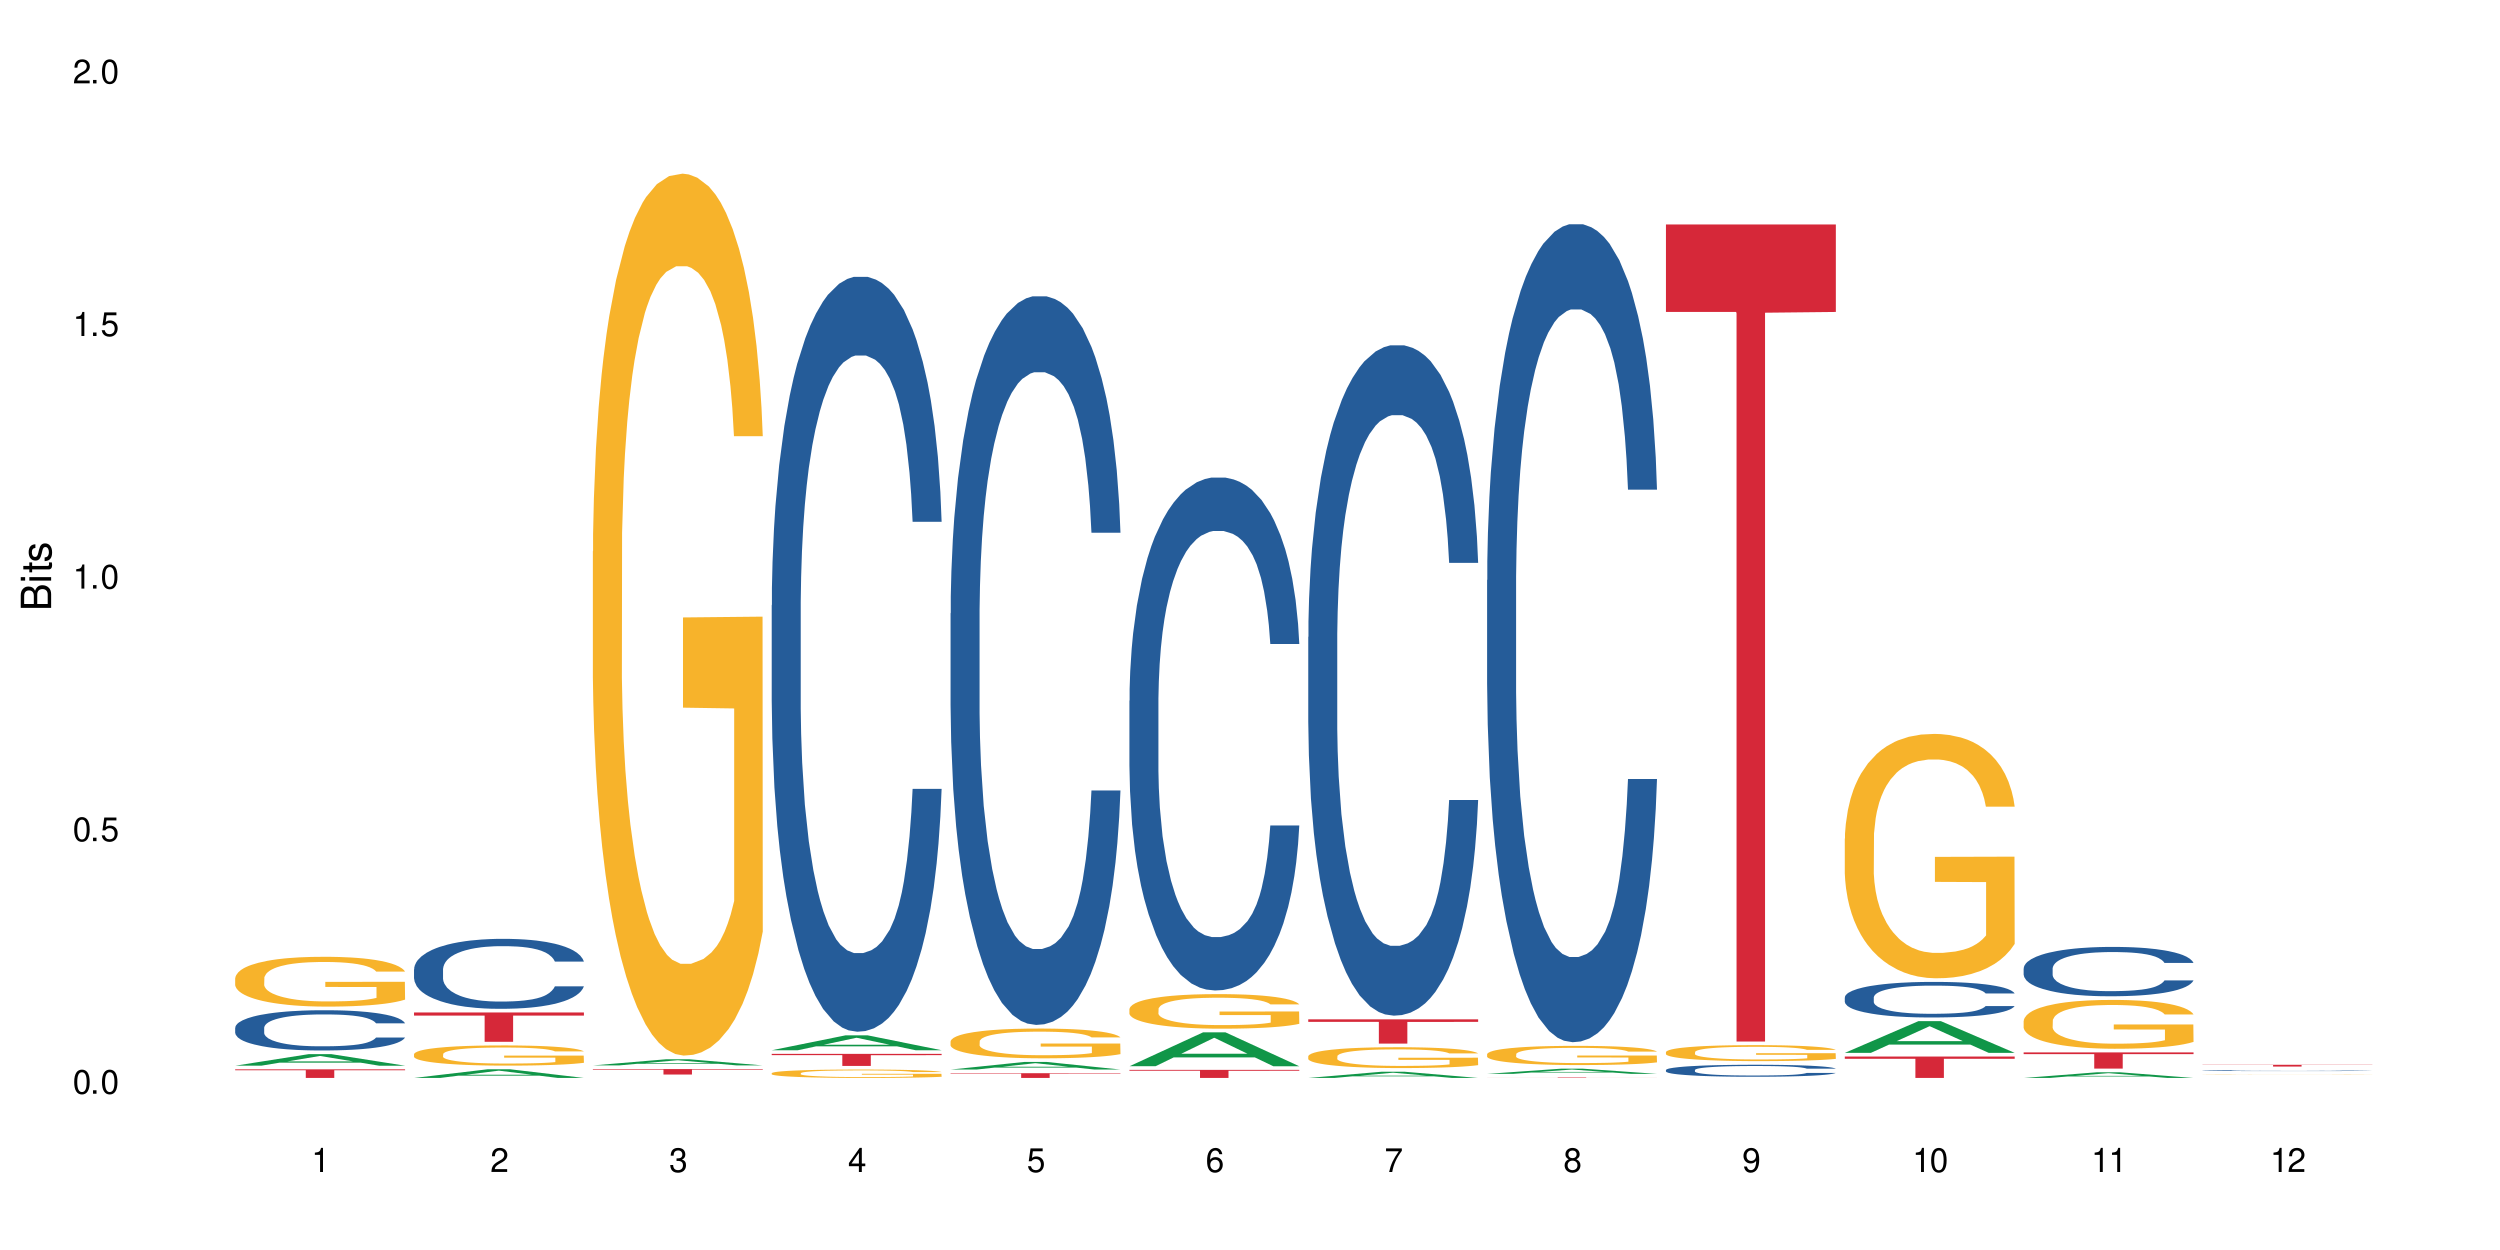 <?xml version="1.0" encoding="UTF-8"?>
<svg xmlns="http://www.w3.org/2000/svg" xmlns:xlink="http://www.w3.org/1999/xlink" width="720" height="360" viewBox="0 0 720 360">
<defs>
<g>
<g id="glyph-0-0">
</g>
<g id="glyph-0-1">
<path d="M 2.641 -6.938 C 2 -6.938 1.422 -6.656 1.078 -6.172 C 0.641 -5.562 0.406 -4.641 0.406 -3.359 C 0.406 -1.016 1.188 0.219 2.641 0.219 C 4.078 0.219 4.859 -1.016 4.859 -3.297 C 4.859 -4.641 4.656 -5.547 4.203 -6.172 C 3.844 -6.656 3.281 -6.938 2.641 -6.938 Z M 2.641 -6.188 C 3.547 -6.188 4 -5.25 4 -3.375 C 4 -1.406 3.562 -0.484 2.625 -0.484 C 1.734 -0.484 1.281 -1.438 1.281 -3.344 C 1.281 -5.25 1.734 -6.188 2.641 -6.188 Z M 2.641 -6.188 "/>
</g>
<g id="glyph-0-2">
<path d="M 1.828 -1 L 0.828 -1 L 0.828 0 L 1.828 0 Z M 1.828 -1 "/>
</g>
<g id="glyph-0-3">
<path d="M 4.562 -6.797 L 1.062 -6.797 L 0.547 -3.094 L 1.328 -3.094 C 1.719 -3.562 2.047 -3.734 2.578 -3.734 C 3.484 -3.734 4.062 -3.109 4.062 -2.094 C 4.062 -1.125 3.484 -0.531 2.578 -0.531 C 1.828 -0.531 1.375 -0.906 1.188 -1.672 L 0.328 -1.672 C 0.453 -1.109 0.547 -0.844 0.75 -0.594 C 1.125 -0.078 1.828 0.219 2.594 0.219 C 3.969 0.219 4.922 -0.781 4.922 -2.219 C 4.922 -3.562 4.031 -4.484 2.719 -4.484 C 2.25 -4.484 1.859 -4.359 1.469 -4.062 L 1.734 -5.969 L 4.562 -5.969 Z M 4.562 -6.797 "/>
</g>
<g id="glyph-0-4">
<path d="M 2.484 -4.938 L 2.484 0 L 3.328 0 L 3.328 -6.938 L 2.766 -6.938 C 2.469 -5.875 2.281 -5.734 0.984 -5.562 L 0.984 -4.938 Z M 2.484 -4.938 "/>
</g>
<g id="glyph-0-5">
<path d="M 4.859 -0.828 L 1.281 -0.828 C 1.359 -1.406 1.672 -1.781 2.5 -2.281 L 3.469 -2.828 C 4.406 -3.344 4.906 -4.062 4.906 -4.906 C 4.906 -5.484 4.672 -6.031 4.266 -6.406 C 3.859 -6.766 3.375 -6.938 2.719 -6.938 C 1.859 -6.938 1.219 -6.625 0.844 -6.031 C 0.609 -5.672 0.5 -5.234 0.484 -4.531 L 1.328 -4.531 C 1.359 -5.016 1.406 -5.281 1.531 -5.516 C 1.75 -5.938 2.188 -6.203 2.703 -6.203 C 3.469 -6.203 4.031 -5.641 4.031 -4.891 C 4.031 -4.344 3.719 -3.859 3.125 -3.516 L 2.234 -3 C 0.812 -2.172 0.406 -1.531 0.328 -0.016 L 4.859 -0.016 Z M 4.859 -0.828 "/>
</g>
<g id="glyph-0-6">
<path d="M 2.125 -3.188 L 2.578 -3.188 C 3.5 -3.188 3.984 -2.766 3.984 -1.922 C 3.984 -1.062 3.469 -0.531 2.594 -0.531 C 1.656 -0.531 1.203 -1 1.156 -2.016 L 0.312 -2.016 C 0.344 -1.453 0.438 -1.094 0.609 -0.781 C 0.953 -0.109 1.625 0.219 2.547 0.219 C 3.953 0.219 4.859 -0.625 4.859 -1.938 C 4.859 -2.828 4.516 -3.297 3.703 -3.594 C 4.344 -3.844 4.656 -4.328 4.656 -5.031 C 4.656 -6.219 3.875 -6.938 2.578 -6.938 C 1.203 -6.938 0.484 -6.172 0.453 -4.703 L 1.297 -4.703 C 1.312 -5.125 1.344 -5.359 1.453 -5.578 C 1.641 -5.969 2.062 -6.203 2.594 -6.203 C 3.344 -6.203 3.797 -5.75 3.797 -5 C 3.797 -4.516 3.609 -4.219 3.25 -4.047 C 3.016 -3.953 2.703 -3.922 2.125 -3.906 Z M 2.125 -3.188 "/>
</g>
<g id="glyph-0-7">
<path d="M 3.141 -1.672 L 3.141 0 L 3.984 0 L 3.984 -1.672 L 4.984 -1.672 L 4.984 -2.438 L 3.984 -2.438 L 3.984 -6.938 L 3.359 -6.938 L 0.266 -2.578 L 0.266 -1.672 Z M 3.141 -2.438 L 1 -2.438 L 3.141 -5.5 Z M 3.141 -2.438 "/>
</g>
<g id="glyph-0-8">
<path d="M 4.781 -5.125 C 4.609 -6.266 3.891 -6.938 2.844 -6.938 C 2.094 -6.938 1.422 -6.578 1.031 -5.953 C 0.594 -5.266 0.406 -4.422 0.406 -3.172 C 0.406 -2 0.578 -1.25 0.984 -0.641 C 1.359 -0.078 1.953 0.219 2.703 0.219 C 3.984 0.219 4.922 -0.75 4.922 -2.094 C 4.922 -3.375 4.062 -4.281 2.844 -4.281 C 2.172 -4.281 1.641 -4.031 1.281 -3.516 C 1.281 -5.234 1.828 -6.188 2.797 -6.188 C 3.391 -6.188 3.797 -5.797 3.938 -5.125 Z M 2.734 -3.531 C 3.547 -3.531 4.062 -2.953 4.062 -2.031 C 4.062 -1.156 3.484 -0.531 2.703 -0.531 C 1.922 -0.531 1.328 -1.188 1.328 -2.078 C 1.328 -2.938 1.906 -3.531 2.734 -3.531 Z M 2.734 -3.531 "/>
</g>
<g id="glyph-0-9">
<path d="M 4.984 -6.797 L 0.438 -6.797 L 0.438 -5.969 L 4.109 -5.969 C 2.5 -3.656 1.828 -2.234 1.328 0 L 2.219 0 C 2.594 -2.172 3.453 -4.047 4.984 -6.094 Z M 4.984 -6.797 "/>
</g>
<g id="glyph-0-10">
<path d="M 3.75 -3.656 C 4.469 -4.094 4.688 -4.438 4.688 -5.078 C 4.688 -6.172 3.844 -6.938 2.641 -6.938 C 1.438 -6.938 0.594 -6.172 0.594 -5.094 C 0.594 -4.438 0.812 -4.094 1.516 -3.656 C 0.734 -3.266 0.359 -2.703 0.359 -1.922 C 0.359 -0.656 1.281 0.219 2.641 0.219 C 3.984 0.219 4.922 -0.656 4.922 -1.922 C 4.922 -2.703 4.531 -3.266 3.75 -3.656 Z M 2.641 -6.188 C 3.359 -6.188 3.812 -5.75 3.812 -5.062 C 3.812 -4.406 3.344 -3.984 2.641 -3.984 C 1.922 -3.984 1.453 -4.406 1.453 -5.078 C 1.453 -5.75 1.922 -6.188 2.641 -6.188 Z M 2.641 -3.266 C 3.484 -3.266 4.062 -2.719 4.062 -1.906 C 4.062 -1.078 3.484 -0.531 2.625 -0.531 C 1.797 -0.531 1.219 -1.094 1.219 -1.906 C 1.219 -2.719 1.781 -3.266 2.641 -3.266 Z M 2.641 -3.266 "/>
</g>
<g id="glyph-0-11">
<path d="M 0.516 -1.578 C 0.672 -0.453 1.406 0.219 2.438 0.219 C 3.188 0.219 3.859 -0.141 4.266 -0.766 C 4.688 -1.453 4.891 -2.297 4.891 -3.547 C 4.891 -4.719 4.703 -5.453 4.312 -6.078 C 3.938 -6.641 3.344 -6.938 2.594 -6.938 C 1.297 -6.938 0.359 -5.969 0.359 -4.625 C 0.359 -3.344 1.234 -2.453 2.453 -2.453 C 3.094 -2.453 3.578 -2.672 4.016 -3.203 C 4 -1.484 3.469 -0.531 2.5 -0.531 C 1.906 -0.531 1.484 -0.906 1.359 -1.578 Z M 2.578 -6.203 C 3.375 -6.203 3.969 -5.531 3.969 -4.641 C 3.969 -3.797 3.391 -3.188 2.547 -3.188 C 1.734 -3.188 1.234 -3.766 1.234 -4.688 C 1.234 -5.562 1.797 -6.203 2.578 -6.203 Z M 2.578 -6.203 "/>
</g>
<g id="glyph-1-0">
</g>
<g id="glyph-1-1">
<path d="M 0 -0.953 L 0 -4.891 C 0 -5.719 -0.234 -6.344 -0.734 -6.797 C -1.188 -7.234 -1.812 -7.469 -2.5 -7.469 C -3.547 -7.469 -4.188 -7 -4.625 -5.875 C -4.984 -6.688 -5.625 -7.094 -6.531 -7.094 C -7.172 -7.094 -7.734 -6.859 -8.141 -6.391 C -8.562 -5.922 -8.75 -5.344 -8.75 -4.5 L -8.75 -0.953 Z M -4.984 -2.062 L -7.766 -2.062 L -7.766 -4.219 C -7.766 -4.844 -7.688 -5.203 -7.453 -5.5 C -7.219 -5.812 -6.859 -5.969 -6.375 -5.969 C -5.891 -5.969 -5.531 -5.812 -5.297 -5.5 C -5.062 -5.203 -4.984 -4.844 -4.984 -4.219 Z M -0.984 -2.062 L -4 -2.062 L -4 -4.781 C -4 -5.766 -3.438 -6.359 -2.484 -6.359 C -1.547 -6.359 -0.984 -5.766 -0.984 -4.781 Z M -0.984 -2.062 "/>
</g>
<g id="glyph-1-2">
<path d="M -6.281 -1.797 L -6.281 -0.797 L 0 -0.797 L 0 -1.797 Z M -8.75 -1.797 L -8.75 -0.797 L -7.484 -0.797 L -7.484 -1.797 Z M -8.75 -1.797 "/>
</g>
<g id="glyph-1-3">
<path d="M -6.281 -3.047 L -6.281 -2.016 L -8.016 -2.016 L -8.016 -1.016 L -6.281 -1.016 L -6.281 -0.172 L -5.469 -0.172 L -5.469 -1.016 L -0.719 -1.016 C -0.078 -1.016 0.281 -1.453 0.281 -2.234 C 0.281 -2.5 0.25 -2.719 0.188 -3.047 L -0.641 -3.047 C -0.609 -2.906 -0.594 -2.766 -0.594 -2.562 C -0.594 -2.141 -0.719 -2.016 -1.156 -2.016 L -5.469 -2.016 L -5.469 -3.047 Z M -6.281 -3.047 "/>
</g>
<g id="glyph-1-4">
<path d="M -4.531 -5.25 C -5.766 -5.25 -6.469 -4.422 -6.469 -2.969 C -6.469 -1.516 -5.719 -0.562 -4.547 -0.562 C -3.562 -0.562 -3.094 -1.062 -2.734 -2.562 L -2.516 -3.484 C -2.344 -4.188 -2.094 -4.469 -1.641 -4.469 C -1.047 -4.469 -0.641 -3.875 -0.641 -3 C -0.641 -2.453 -0.797 -2 -1.062 -1.75 C -1.25 -1.594 -1.422 -1.531 -1.875 -1.469 L -1.875 -0.406 C -0.422 -0.453 0.281 -1.266 0.281 -2.922 C 0.281 -4.5 -0.5 -5.516 -1.719 -5.516 C -2.656 -5.516 -3.172 -4.984 -3.469 -3.734 L -3.703 -2.766 C -3.891 -1.953 -4.156 -1.609 -4.594 -1.609 C -5.188 -1.609 -5.547 -2.125 -5.547 -2.938 C -5.547 -3.75 -5.203 -4.172 -4.531 -4.203 Z M -4.531 -5.25 "/>
</g>
</g>
</defs>
<rect x="-72" y="-36" width="864" height="432" fill="rgb(100%, 100%, 100%)" fill-opacity="1"/>
<path fill-rule="nonzero" fill="rgb(6.275%, 58.824%, 28.235%)" fill-opacity="1" d="M 67.73 306.918 L 67.785 306.914 L 88.957 303.586 L 95.387 303.586 L 116.664 306.922 L 109.188 306.922 L 103.855 306.051 L 80.488 306.051 L 75.258 306.918 L 67.73 306.918 L 82.734 305.691 L 101.711 305.688 L 92.25 304.133 L 92.145 304.129 L 92.039 304.137 L 82.684 305.688 L 82.734 305.691 Z M 67.73 306.918 "/>
<path fill-rule="nonzero" fill="rgb(14.51%, 36.078%, 60%)" fill-opacity="1" d="M 67.73 295.992 L 67.789 295.984 L 67.789 295.73 L 67.969 295.328 L 68.387 294.816 L 68.805 294.469 L 69.879 293.844 L 71.371 293.238 L 72.922 292.773 L 74.055 292.496 L 75.07 292.285 L 77.398 291.895 L 78.891 291.691 L 80.5 291.512 L 82.469 291.332 L 83.902 291.227 L 87.125 291.059 L 89.512 290.984 L 91.363 290.953 L 95.359 290.953 L 97.746 290.992 L 99.477 291.047 L 101.387 291.133 L 102.996 291.227 L 105.801 291.461 L 108.309 291.758 L 109.441 291.926 L 111.234 292.254 L 112.605 292.57 L 113.559 292.848 L 114.633 293.238 L 115.59 293.715 L 116.305 294.258 L 116.664 294.711 L 108.309 294.711 L 107.891 294.289 L 107.414 293.961 L 106.52 293.527 L 105.625 293.219 L 104.371 292.91 L 103.238 292.711 L 101.684 292.508 L 100.312 292.383 L 98.879 292.285 L 97.508 292.223 L 94.883 292.16 L 91.84 292.16 L 90.707 292.18 L 88.379 292.266 L 87.125 292.34 L 85.336 292.488 L 84.082 292.625 L 82.59 292.836 L 81.574 293.016 L 80.32 293.293 L 79.426 293.535 L 78.414 293.887 L 77.816 294.152 L 77.277 294.449 L 76.801 294.797 L 76.441 295.168 L 76.203 295.559 L 76.086 295.941 L 76.086 297.582 L 76.203 297.965 L 76.504 298.41 L 77.277 299.055 L 78.414 299.617 L 79.727 300.062 L 80.977 300.379 L 81.695 300.527 L 82.648 300.699 L 84.141 300.91 L 86.289 301.121 L 87.543 301.207 L 89.453 301.293 L 91.422 301.332 L 94.047 301.332 L 96.375 301.293 L 97.926 301.238 L 99.535 301.152 L 101.746 300.973 L 103.117 300.805 L 104.312 300.602 L 105.207 300.402 L 105.801 300.23 L 106.699 299.902 L 107.414 299.543 L 107.949 299.172 L 108.309 298.812 L 116.664 298.812 L 116.305 299.234 L 115.77 299.648 L 115.23 299.957 L 114.395 300.328 L 113.441 300.656 L 112.066 301.027 L 110.934 301.27 L 109.441 301.535 L 108.07 301.734 L 106.578 301.918 L 104.371 302.129 L 102.938 302.234 L 101.387 302.328 L 99.535 302.414 L 97.211 302.488 L 94.703 302.531 L 92.375 302.543 L 89.871 302.52 L 88.02 302.477 L 85.574 302.383 L 82.531 302.191 L 80.32 301.992 L 78.59 301.789 L 77.102 301.578 L 75.43 301.293 L 73.281 300.824 L 71.969 300.465 L 71.074 300.168 L 70.059 299.754 L 69.344 299.383 L 68.508 298.789 L 67.91 298.039 L 67.73 297.457 Z M 67.73 295.992 "/>
<path fill-rule="nonzero" fill="rgb(96.863%, 70.196%, 16.863%)" fill-opacity="1" d="M 67.73 281.699 L 67.789 281.688 L 67.789 281.426 L 68.031 280.836 L 68.625 280.023 L 69.402 279.355 L 70.238 278.828 L 70.773 278.555 L 71.668 278.16 L 72.445 277.875 L 74.414 277.285 L 76.922 276.734 L 78.293 276.496 L 79.844 276.273 L 82.051 276.023 L 83.066 275.934 L 86.172 275.723 L 89.691 275.594 L 93.57 275.555 L 95.359 275.566 L 97.805 275.617 L 101.148 275.762 L 103.059 275.895 L 104.551 276.023 L 106.102 276.195 L 108.012 276.457 L 109.801 276.773 L 111.234 277.086 L 112.664 277.48 L 113.859 277.898 L 114.871 278.359 L 115.77 278.91 L 116.305 279.367 L 116.664 279.824 L 108.367 279.824 L 107.891 279.367 L 107.355 279.012 L 106.461 278.582 L 105.562 278.266 L 104.668 278.016 L 102.996 277.676 L 101.566 277.469 L 99.777 277.285 L 98.047 277.164 L 96.074 277.086 L 94.883 277.062 L 91.719 277.062 L 88.855 277.152 L 87.184 277.258 L 85.992 277.363 L 84.32 277.559 L 83.305 277.715 L 82.707 277.82 L 80.918 278.227 L 79.727 278.594 L 79.07 278.844 L 78.234 279.238 L 77.637 279.59 L 76.98 280.113 L 76.621 280.508 L 76.145 281.398 L 76.086 283.758 L 76.266 284.258 L 76.621 284.793 L 77.102 285.266 L 77.816 285.762 L 78.531 286.145 L 79.785 286.656 L 80.859 286.996 L 81.695 287.219 L 83.305 287.57 L 83.961 287.691 L 85.512 287.926 L 87.125 288.109 L 89.094 288.266 L 90.586 288.344 L 92.973 288.41 L 96.016 288.41 L 99.598 288.332 L 101.863 288.227 L 103.414 288.121 L 104.43 288.031 L 105.684 287.887 L 106.578 287.754 L 107.414 287.613 L 108.43 287.391 L 108.43 284.258 L 93.688 284.242 L 93.688 282.773 L 116.602 282.762 L 116.664 287.887 L 115.41 288.242 L 113.859 288.582 L 112.367 288.844 L 110.816 289.066 L 108.605 289.316 L 106.816 289.473 L 104.07 289.656 L 101.566 289.773 L 98.941 289.852 L 96.613 289.891 L 93.867 289.906 L 91.422 289.879 L 88.797 289.801 L 86.707 289.695 L 84.797 289.566 L 82.887 289.395 L 80.5 289.117 L 78.949 288.895 L 77.34 288.621 L 75.727 288.293 L 74.297 287.938 L 73.34 287.664 L 72.387 287.348 L 71.371 286.957 L 70.418 286.512 L 69.699 286.105 L 69.043 285.645 L 68.566 285.215 L 68.09 284.625 L 67.852 284.152 L 67.73 283.746 Z M 67.73 281.699 "/>
<path fill-rule="nonzero" fill="rgb(83.922%, 15.686%, 22.353%)" fill-opacity="1" d="M 67.73 307.969 L 116.664 307.969 L 116.664 308.234 L 96.27 308.234 L 96.27 310.449 L 88.066 310.449 L 88.066 308.238 L 87.945 308.234 L 67.73 308.234 Z M 67.73 307.969 "/>
<path fill-rule="nonzero" fill="rgb(6.275%, 58.824%, 28.235%)" fill-opacity="1" d="M 119.238 310.449 L 119.289 310.445 L 140.465 307.949 L 146.895 307.949 L 168.172 310.449 L 160.695 310.449 L 155.363 309.797 L 131.996 309.797 L 126.766 310.449 L 119.238 310.449 L 134.242 309.527 L 153.219 309.523 L 143.758 308.359 L 143.652 308.355 L 143.547 308.363 L 134.191 309.523 L 134.242 309.527 Z M 119.238 310.449 "/>
<path fill-rule="nonzero" fill="rgb(14.51%, 36.078%, 60%)" fill-opacity="1" d="M 119.238 279.168 L 119.297 279.148 L 119.297 278.707 L 119.477 278.008 L 119.895 277.125 L 120.312 276.516 L 121.387 275.43 L 122.879 274.379 L 124.43 273.57 L 125.562 273.094 L 126.578 272.723 L 128.906 272.043 L 130.398 271.691 L 132.008 271.379 L 133.977 271.066 L 135.41 270.883 L 138.633 270.59 L 141.02 270.461 L 142.871 270.402 L 146.867 270.402 L 149.254 270.477 L 150.984 270.57 L 152.895 270.719 L 154.504 270.883 L 157.309 271.289 L 159.816 271.805 L 160.949 272.098 L 162.742 272.668 L 164.113 273.223 L 165.066 273.699 L 166.141 274.379 L 167.098 275.207 L 167.812 276.148 L 168.172 276.938 L 159.816 276.938 L 159.398 276.203 L 158.922 275.633 L 158.027 274.879 L 157.133 274.344 L 155.879 273.809 L 154.746 273.461 L 153.191 273.109 L 151.82 272.891 L 150.387 272.723 L 149.016 272.613 L 146.391 272.504 L 143.348 272.504 L 142.211 272.539 L 139.887 272.688 L 138.633 272.816 L 136.844 273.074 L 135.59 273.312 L 134.098 273.68 L 133.082 273.992 L 131.828 274.473 L 130.934 274.895 L 129.922 275.504 L 129.324 275.965 L 128.785 276.48 L 128.309 277.086 L 127.949 277.73 L 127.711 278.41 L 127.594 279.074 L 127.594 281.93 L 127.711 282.59 L 128.012 283.363 L 128.785 284.488 L 129.922 285.461 L 131.234 286.234 L 132.484 286.789 L 133.203 287.047 L 134.156 287.34 L 135.648 287.707 L 137.797 288.078 L 139.051 288.223 L 140.961 288.371 L 142.93 288.445 L 145.555 288.445 L 147.883 288.371 L 149.434 288.277 L 151.043 288.133 L 153.254 287.82 L 154.625 287.523 L 155.816 287.176 L 156.715 286.824 L 157.309 286.531 L 158.207 285.961 L 158.922 285.332 L 159.457 284.688 L 159.816 284.062 L 168.172 284.062 L 167.812 284.801 L 167.277 285.52 L 166.738 286.051 L 165.902 286.695 L 164.949 287.266 L 163.574 287.91 L 162.441 288.336 L 160.949 288.793 L 159.578 289.145 L 158.086 289.457 L 155.879 289.824 L 154.445 290.008 L 152.895 290.176 L 151.043 290.324 L 148.719 290.453 L 146.211 290.523 L 143.883 290.543 L 141.379 290.508 L 139.527 290.434 L 137.082 290.266 L 134.039 289.938 L 131.828 289.586 L 130.098 289.238 L 128.605 288.867 L 126.938 288.371 L 124.789 287.562 L 123.477 286.934 L 122.582 286.418 L 121.566 285.703 L 120.852 285.059 L 120.016 284.027 L 119.418 282.719 L 119.238 281.707 Z M 119.238 279.168 "/>
<path fill-rule="nonzero" fill="rgb(96.863%, 70.196%, 16.863%)" fill-opacity="1" d="M 119.238 303.574 L 119.297 303.57 L 119.297 303.461 L 119.535 303.223 L 120.133 302.895 L 120.91 302.621 L 121.746 302.41 L 122.281 302.297 L 123.176 302.137 L 123.953 302.023 L 125.922 301.781 L 128.43 301.559 L 129.801 301.465 L 131.352 301.371 L 133.559 301.273 L 134.574 301.234 L 137.676 301.148 L 141.199 301.098 L 145.078 301.082 L 146.867 301.086 L 149.312 301.105 L 152.656 301.164 L 154.566 301.219 L 156.059 301.273 L 157.609 301.34 L 159.52 301.449 L 161.309 301.574 L 162.742 301.703 L 164.172 301.863 L 165.367 302.031 L 166.379 302.219 L 167.277 302.441 L 167.812 302.629 L 168.172 302.812 L 159.875 302.812 L 159.398 302.629 L 158.863 302.484 L 157.965 302.309 L 157.07 302.18 L 156.176 302.078 L 154.504 301.941 L 153.074 301.855 L 151.281 301.781 L 149.551 301.734 L 147.582 301.703 L 146.391 301.691 L 143.227 301.691 L 140.363 301.73 L 138.691 301.773 L 137.5 301.812 L 135.828 301.895 L 134.812 301.957 L 134.215 302 L 132.426 302.164 L 131.234 302.312 L 130.578 302.414 L 129.742 302.574 L 129.145 302.719 L 128.488 302.93 L 128.129 303.09 L 127.652 303.453 L 127.594 304.41 L 127.773 304.609 L 128.129 304.828 L 128.605 305.02 L 129.324 305.223 L 130.039 305.379 L 131.293 305.586 L 132.367 305.723 L 133.203 305.812 L 134.812 305.957 L 135.469 306.004 L 137.02 306.102 L 138.633 306.176 L 140.602 306.238 L 142.094 306.27 L 144.48 306.297 L 147.523 306.297 L 151.105 306.266 L 153.371 306.223 L 154.922 306.18 L 155.938 306.145 L 157.191 306.086 L 158.086 306.031 L 158.922 305.973 L 159.938 305.883 L 159.938 304.609 L 145.195 304.605 L 145.195 304.012 L 168.109 304.004 L 168.172 306.086 L 166.918 306.227 L 165.367 306.367 L 163.875 306.473 L 162.324 306.562 L 160.113 306.664 L 158.324 306.727 L 155.578 306.801 L 153.074 306.852 L 150.449 306.883 L 148.121 306.898 L 145.375 306.902 L 142.93 306.891 L 140.305 306.859 L 138.215 306.816 L 136.305 306.766 L 134.395 306.695 L 132.008 306.586 L 130.457 306.492 L 128.848 306.383 L 127.234 306.25 L 125.801 306.105 L 124.848 305.992 L 123.895 305.867 L 122.879 305.707 L 121.926 305.527 L 121.207 305.359 L 120.551 305.176 L 120.074 305 L 119.598 304.762 L 119.359 304.57 L 119.238 304.402 Z M 119.238 303.574 "/>
<path fill-rule="nonzero" fill="rgb(83.922%, 15.686%, 22.353%)" fill-opacity="1" d="M 119.238 291.59 L 168.172 291.59 L 168.172 292.492 L 147.777 292.5 L 147.777 300.035 L 139.574 300.035 L 139.574 292.508 L 139.453 292.492 L 119.238 292.492 Z M 119.238 291.59 "/>
<path fill-rule="nonzero" fill="rgb(6.275%, 58.824%, 28.235%)" fill-opacity="1" d="M 170.746 306.84 L 170.797 306.836 L 191.973 305.059 L 198.402 305.059 L 219.68 306.84 L 212.203 306.84 L 206.871 306.375 L 183.504 306.375 L 178.273 306.84 L 170.746 306.84 L 185.75 306.184 L 204.727 306.184 L 195.266 305.352 L 195.16 305.348 L 195.055 305.355 L 185.699 306.184 L 185.75 306.184 Z M 170.746 306.84 "/>
<path fill-rule="nonzero" fill="rgb(96.863%, 70.196%, 16.863%)" fill-opacity="1" d="M 170.746 158.801 L 170.805 158.57 L 170.805 153.93 L 171.043 143.492 L 171.641 129.109 L 172.418 117.281 L 173.254 108 L 173.789 103.129 L 174.684 96.172 L 175.461 91.066 L 177.43 80.629 L 179.938 70.887 L 181.309 66.711 L 182.859 62.77 L 185.066 58.359 L 186.082 56.738 L 189.184 53.023 L 192.707 50.707 L 196.586 50.008 L 198.375 50.242 L 200.82 51.168 L 204.164 53.723 L 206.074 56.039 L 207.566 58.359 L 209.117 61.375 L 211.027 66.016 L 212.816 71.582 L 214.25 77.148 L 215.68 84.109 L 216.875 91.531 L 217.887 99.652 L 218.785 109.395 L 219.32 117.512 L 219.68 125.633 L 211.383 125.633 L 210.906 117.512 L 210.371 111.25 L 209.473 103.594 L 208.578 98.027 L 207.684 93.621 L 206.012 87.59 L 204.582 83.875 L 202.789 80.629 L 201.059 78.543 L 199.09 77.148 L 197.898 76.688 L 194.734 76.688 L 191.871 78.309 L 190.199 80.164 L 189.008 82.02 L 187.336 85.5 L 186.32 88.285 L 185.723 90.141 L 183.934 97.332 L 182.742 103.824 L 182.086 108.234 L 181.25 115.191 L 180.652 121.457 L 179.996 130.734 L 179.637 137.691 L 179.16 153.469 L 179.102 195.223 L 179.281 204.035 L 179.637 213.547 L 180.113 221.898 L 180.832 230.711 L 181.547 237.438 L 182.801 246.484 L 183.875 252.516 L 184.711 256.461 L 186.32 262.723 L 186.977 264.812 L 188.527 268.988 L 190.141 272.234 L 192.109 275.02 L 193.602 276.41 L 195.988 277.57 L 199.031 277.57 L 202.613 276.176 L 204.879 274.32 L 206.43 272.465 L 207.445 270.844 L 208.699 268.289 L 209.594 265.973 L 210.43 263.418 L 211.445 259.477 L 211.445 204.035 L 196.703 203.805 L 196.703 177.824 L 219.617 177.59 L 219.68 268.289 L 218.426 274.555 L 216.875 280.586 L 215.383 285.223 L 213.832 289.168 L 211.621 293.574 L 209.832 296.359 L 207.086 299.605 L 204.582 301.695 L 201.957 303.086 L 199.629 303.781 L 196.883 304.012 L 194.438 303.551 L 191.812 302.156 L 189.723 300.301 L 187.812 297.984 L 185.902 294.969 L 183.516 290.094 L 181.965 286.152 L 180.355 281.281 L 178.742 275.48 L 177.309 269.219 L 176.355 264.348 L 175.402 258.781 L 174.387 251.82 L 173.43 243.934 L 172.715 236.742 L 172.059 228.625 L 171.582 220.969 L 171.105 210.531 L 170.867 202.18 L 170.746 194.988 Z M 170.746 158.801 "/>
<path fill-rule="nonzero" fill="rgb(83.922%, 15.686%, 22.353%)" fill-opacity="1" d="M 170.746 307.887 L 219.68 307.887 L 219.68 308.055 L 199.285 308.059 L 199.285 309.465 L 191.078 309.465 L 191.078 308.059 L 190.961 308.055 L 170.746 308.055 Z M 170.746 307.887 "/>
<path fill-rule="nonzero" fill="rgb(6.275%, 58.824%, 28.235%)" fill-opacity="1" d="M 222.254 302.469 L 222.305 302.465 L 243.48 298.184 L 249.91 298.184 L 271.188 302.473 L 263.711 302.473 L 258.379 301.352 L 235.008 301.352 L 229.781 302.469 L 222.254 302.469 L 237.258 300.891 L 256.234 300.887 L 246.773 298.887 L 246.668 298.883 L 246.562 298.895 L 237.207 300.887 L 237.258 300.891 Z M 222.254 302.469 "/>
<path fill-rule="nonzero" fill="rgb(14.51%, 36.078%, 60%)" fill-opacity="1" d="M 222.254 174.328 L 222.312 174.129 L 222.312 169.359 L 222.492 161.809 L 222.91 152.27 L 223.328 145.711 L 224.402 133.988 L 225.895 122.66 L 227.445 113.918 L 228.578 108.75 L 229.594 104.773 L 231.922 97.422 L 233.414 93.645 L 235.023 90.27 L 236.992 86.891 L 238.426 84.902 L 241.648 81.723 L 244.035 80.332 L 245.883 79.734 L 249.883 79.734 L 252.27 80.531 L 254 81.523 L 255.91 83.113 L 257.52 84.902 L 260.324 89.273 L 262.832 94.84 L 263.965 98.02 L 265.754 104.18 L 267.129 110.141 L 268.082 115.309 L 269.156 122.66 L 270.113 131.602 L 270.828 141.738 L 271.188 150.281 L 262.832 150.281 L 262.414 142.332 L 261.938 136.172 L 261.043 128.027 L 260.145 122.262 L 258.895 116.5 L 257.758 112.723 L 256.207 108.949 L 254.836 106.562 L 253.402 104.773 L 252.031 103.582 L 249.406 102.391 L 246.363 102.391 L 245.227 102.789 L 242.902 104.379 L 241.648 105.77 L 239.855 108.551 L 238.605 111.133 L 237.113 115.109 L 236.098 118.488 L 234.844 123.652 L 233.949 128.223 L 232.934 134.781 L 232.34 139.75 L 231.801 145.312 L 231.324 151.871 L 230.965 158.828 L 230.727 166.18 L 230.609 173.336 L 230.609 204.137 L 230.727 211.289 L 231.027 219.637 L 231.801 231.758 L 232.934 242.293 L 234.25 250.637 L 235.5 256.598 L 236.219 259.383 L 237.172 262.562 L 238.664 266.535 L 240.812 270.512 L 242.066 272.098 L 243.977 273.688 L 245.945 274.484 L 248.57 274.484 L 250.898 273.688 L 252.449 272.695 L 254.059 271.105 L 256.266 267.727 L 257.641 264.547 L 258.832 260.773 L 259.73 256.996 L 260.324 253.816 L 261.219 247.656 L 261.938 240.898 L 262.473 233.945 L 262.832 227.188 L 271.188 227.188 L 270.828 235.137 L 270.289 242.887 L 269.754 248.648 L 268.918 255.605 L 267.965 261.766 L 266.59 268.723 L 265.457 273.293 L 263.965 278.262 L 262.594 282.035 L 261.102 285.414 L 258.895 289.387 L 257.461 291.375 L 255.91 293.164 L 254.059 294.754 L 251.73 296.145 L 249.227 296.941 L 246.898 297.137 L 244.391 296.742 L 242.543 295.945 L 240.098 294.156 L 237.051 290.582 L 234.844 286.805 L 233.113 283.031 L 231.621 279.055 L 229.953 273.688 L 227.805 264.945 L 226.492 258.188 L 225.594 252.625 L 224.582 244.875 L 223.863 237.918 L 223.031 226.789 L 222.434 212.68 L 222.254 201.75 Z M 222.254 174.328 "/>
<path fill-rule="nonzero" fill="rgb(96.863%, 70.196%, 16.863%)" fill-opacity="1" d="M 222.254 309.066 L 222.312 309.062 L 222.312 309.02 L 222.551 308.918 L 223.148 308.781 L 223.926 308.668 L 224.762 308.582 L 225.297 308.535 L 226.191 308.469 L 226.969 308.418 L 228.938 308.32 L 231.445 308.227 L 232.816 308.188 L 234.367 308.148 L 236.574 308.105 L 237.59 308.09 L 240.691 308.055 L 244.215 308.035 L 248.094 308.027 L 249.883 308.027 L 252.328 308.039 L 255.672 308.062 L 257.582 308.086 L 259.07 308.105 L 260.625 308.137 L 262.535 308.18 L 264.324 308.234 L 265.754 308.285 L 267.188 308.352 L 268.383 308.422 L 269.395 308.5 L 270.289 308.594 L 270.828 308.672 L 271.188 308.75 L 262.891 308.75 L 262.414 308.672 L 261.875 308.609 L 260.98 308.539 L 260.086 308.484 L 259.191 308.441 L 257.52 308.387 L 256.09 308.352 L 254.297 308.32 L 252.566 308.301 L 250.598 308.285 L 249.406 308.281 L 246.242 308.281 L 243.379 308.297 L 241.707 308.316 L 240.516 308.332 L 238.844 308.367 L 237.828 308.391 L 237.23 308.41 L 235.441 308.477 L 234.25 308.539 L 233.59 308.582 L 232.758 308.648 L 232.16 308.707 L 231.504 308.797 L 231.145 308.863 L 230.668 309.016 L 230.609 309.414 L 230.785 309.496 L 231.145 309.586 L 231.621 309.668 L 232.34 309.75 L 233.055 309.816 L 234.309 309.902 L 235.383 309.961 L 236.219 309.996 L 237.828 310.055 L 238.484 310.078 L 240.035 310.117 L 241.648 310.148 L 243.617 310.172 L 245.109 310.188 L 247.496 310.199 L 250.539 310.199 L 254.121 310.184 L 256.387 310.168 L 257.938 310.148 L 258.953 310.133 L 260.207 310.109 L 261.102 310.086 L 261.938 310.062 L 262.949 310.027 L 262.949 309.496 L 248.211 309.496 L 248.211 309.246 L 271.125 309.246 L 271.188 310.109 L 269.934 310.168 L 268.383 310.227 L 266.891 310.27 L 265.34 310.309 L 263.129 310.352 L 261.34 310.379 L 258.594 310.41 L 256.09 310.43 L 253.465 310.441 L 251.137 310.449 L 248.391 310.449 L 245.945 310.445 L 243.32 310.434 L 241.23 310.414 L 239.32 310.395 L 237.41 310.363 L 235.023 310.316 L 233.473 310.281 L 231.859 310.234 L 230.25 310.18 L 228.816 310.117 L 227.863 310.07 L 226.91 310.02 L 225.895 309.953 L 224.938 309.879 L 224.223 309.809 L 223.566 309.73 L 223.09 309.656 L 222.613 309.559 L 222.375 309.48 L 222.254 309.41 Z M 222.254 309.066 "/>
<path fill-rule="nonzero" fill="rgb(83.922%, 15.686%, 22.353%)" fill-opacity="1" d="M 222.254 303.516 L 271.188 303.516 L 271.188 303.887 L 250.793 303.891 L 250.793 306.98 L 242.586 306.98 L 242.586 303.895 L 242.469 303.887 L 222.254 303.887 Z M 222.254 303.516 "/>
<path fill-rule="nonzero" fill="rgb(6.275%, 58.824%, 28.235%)" fill-opacity="1" d="M 273.762 308.027 L 273.812 308.027 L 294.984 305.84 L 301.418 305.84 L 322.695 308.031 L 315.219 308.031 L 309.887 307.461 L 286.516 307.461 L 281.289 308.027 L 273.762 308.027 L 288.766 307.223 L 307.742 307.219 L 298.281 306.199 L 298.176 306.195 L 298.07 306.203 L 288.711 307.219 L 288.766 307.223 Z M 273.762 308.027 "/>
<path fill-rule="nonzero" fill="rgb(14.51%, 36.078%, 60%)" fill-opacity="1" d="M 273.762 176.637 L 273.82 176.445 L 273.82 171.844 L 274 164.555 L 274.418 155.348 L 274.836 149.016 L 275.91 137.699 L 277.402 126.766 L 278.953 118.328 L 280.086 113.34 L 281.102 109.504 L 283.43 102.406 L 284.922 98.762 L 286.531 95.5 L 288.5 92.242 L 289.934 90.324 L 293.156 87.254 L 295.543 85.91 L 297.391 85.336 L 301.391 85.336 L 303.777 86.102 L 305.508 87.062 L 307.418 88.598 L 309.027 90.324 L 311.832 94.543 L 314.34 99.914 L 315.473 102.98 L 317.262 108.93 L 318.637 114.684 L 319.59 119.668 L 320.664 126.766 L 321.621 135.398 L 322.336 145.18 L 322.695 153.43 L 314.34 153.43 L 313.922 145.758 L 313.445 139.809 L 312.551 131.945 L 311.652 126.383 L 310.402 120.82 L 309.266 117.176 L 307.715 113.531 L 306.344 111.23 L 304.91 109.504 L 303.539 108.352 L 300.914 107.203 L 297.871 107.203 L 296.734 107.586 L 294.41 109.121 L 293.156 110.461 L 291.363 113.148 L 290.113 115.641 L 288.621 119.477 L 287.605 122.738 L 286.352 127.727 L 285.457 132.137 L 284.441 138.469 L 283.848 143.262 L 283.309 148.633 L 282.832 154.965 L 282.473 161.676 L 282.234 168.773 L 282.117 175.68 L 282.117 205.41 L 282.234 212.316 L 282.535 220.371 L 283.309 232.07 L 284.441 242.238 L 285.754 250.293 L 287.008 256.047 L 287.727 258.734 L 288.68 261.805 L 290.172 265.641 L 292.32 269.477 L 293.574 271.012 L 295.484 272.543 L 297.453 273.312 L 300.078 273.312 L 302.406 272.543 L 303.957 271.586 L 305.566 270.051 L 307.773 266.789 L 309.148 263.723 L 310.34 260.078 L 311.234 256.434 L 311.832 253.363 L 312.727 247.418 L 313.445 240.895 L 313.98 234.184 L 314.34 227.66 L 322.695 227.66 L 322.336 235.332 L 321.797 242.812 L 321.262 248.375 L 320.426 255.09 L 319.473 261.035 L 318.098 267.75 L 316.965 272.16 L 315.473 276.957 L 314.102 280.602 L 312.609 283.859 L 310.402 287.699 L 308.969 289.617 L 307.418 291.344 L 305.566 292.875 L 303.238 294.219 L 300.734 294.988 L 298.406 295.18 L 295.898 294.793 L 294.051 294.027 L 291.605 292.301 L 288.559 288.848 L 286.352 285.203 L 284.621 281.559 L 283.129 277.723 L 281.461 272.543 L 279.312 264.105 L 278 257.582 L 277.102 252.211 L 276.09 244.73 L 275.371 238.02 L 274.535 227.277 L 273.941 213.656 L 273.762 203.109 Z M 273.762 176.637 "/>
<path fill-rule="nonzero" fill="rgb(96.863%, 70.196%, 16.863%)" fill-opacity="1" d="M 273.762 299.895 L 273.82 299.887 L 273.82 299.73 L 274.059 299.379 L 274.656 298.895 L 275.434 298.496 L 276.27 298.18 L 276.805 298.016 L 277.699 297.781 L 278.477 297.609 L 280.445 297.258 L 282.949 296.93 L 284.324 296.789 L 285.875 296.656 L 288.082 296.508 L 289.098 296.449 L 292.199 296.324 L 295.723 296.246 L 299.602 296.223 L 301.391 296.23 L 303.836 296.262 L 307.18 296.348 L 309.09 296.426 L 310.578 296.508 L 312.133 296.609 L 314.039 296.766 L 315.832 296.953 L 317.262 297.141 L 318.695 297.375 L 319.891 297.625 L 320.902 297.898 L 321.797 298.227 L 322.336 298.504 L 322.695 298.777 L 314.398 298.777 L 313.922 298.504 L 313.383 298.289 L 312.488 298.031 L 311.594 297.844 L 310.699 297.695 L 309.027 297.492 L 307.598 297.367 L 305.805 297.258 L 304.074 297.188 L 302.105 297.141 L 300.914 297.125 L 297.75 297.125 L 294.887 297.18 L 293.215 297.242 L 292.02 297.305 L 290.352 297.422 L 289.336 297.516 L 288.738 297.578 L 286.949 297.82 L 285.754 298.039 L 285.098 298.188 L 284.266 298.422 L 283.668 298.637 L 283.012 298.949 L 282.652 299.184 L 282.176 299.715 L 282.117 301.125 L 282.293 301.422 L 282.652 301.742 L 283.129 302.023 L 283.848 302.32 L 284.562 302.551 L 285.816 302.855 L 286.891 303.059 L 287.727 303.191 L 289.336 303.402 L 289.992 303.473 L 291.543 303.613 L 293.156 303.723 L 295.125 303.816 L 296.617 303.863 L 299.004 303.902 L 302.047 303.902 L 305.625 303.855 L 307.895 303.793 L 309.445 303.73 L 310.461 303.676 L 311.715 303.59 L 312.609 303.512 L 313.445 303.426 L 314.457 303.293 L 314.457 301.422 L 299.719 301.414 L 299.719 300.539 L 322.633 300.531 L 322.695 303.59 L 321.441 303.801 L 319.891 304.004 L 318.398 304.16 L 316.844 304.293 L 314.637 304.441 L 312.848 304.535 L 310.102 304.648 L 307.598 304.719 L 304.969 304.766 L 302.645 304.789 L 299.898 304.797 L 297.453 304.781 L 294.824 304.734 L 292.738 304.672 L 290.828 304.594 L 288.918 304.488 L 286.531 304.324 L 284.98 304.191 L 283.367 304.027 L 281.758 303.832 L 280.324 303.621 L 279.371 303.457 L 278.414 303.27 L 277.402 303.035 L 276.445 302.77 L 275.73 302.527 L 275.074 302.25 L 274.598 301.992 L 274.121 301.641 L 273.879 301.359 L 273.762 301.117 Z M 273.762 299.895 "/>
<path fill-rule="nonzero" fill="rgb(83.922%, 15.686%, 22.353%)" fill-opacity="1" d="M 273.762 309.078 L 322.695 309.078 L 322.695 309.223 L 302.301 309.227 L 302.301 310.449 L 294.094 310.449 L 294.094 309.227 L 293.977 309.223 L 273.762 309.223 Z M 273.762 309.078 "/>
<path fill-rule="nonzero" fill="rgb(6.275%, 58.824%, 28.235%)" fill-opacity="1" d="M 325.27 307.074 L 325.32 307.066 L 346.492 297.309 L 352.926 297.309 L 374.199 307.086 L 366.727 307.086 L 361.395 304.531 L 338.023 304.531 L 332.797 307.074 L 325.27 307.074 L 340.273 303.477 L 359.25 303.469 L 349.789 298.906 L 349.684 298.898 L 349.578 298.926 L 340.219 303.469 L 340.273 303.477 Z M 325.27 307.074 "/>
<path fill-rule="nonzero" fill="rgb(14.51%, 36.078%, 60%)" fill-opacity="1" d="M 325.27 201.812 L 325.328 201.68 L 325.328 198.438 L 325.508 193.309 L 325.926 186.824 L 326.344 182.371 L 327.418 174.402 L 328.91 166.707 L 330.461 160.766 L 331.594 157.254 L 332.609 154.555 L 334.938 149.559 L 336.43 146.992 L 338.039 144.699 L 340.008 142.402 L 341.441 141.051 L 344.664 138.891 L 347.051 137.945 L 348.898 137.543 L 352.898 137.543 L 355.285 138.082 L 357.016 138.758 L 358.926 139.836 L 360.535 141.051 L 363.34 144.023 L 365.848 147.805 L 366.98 149.965 L 368.77 154.148 L 370.145 158.199 L 371.098 161.711 L 372.172 166.707 L 373.129 172.785 L 373.844 179.668 L 374.199 185.477 L 365.848 185.477 L 365.43 180.074 L 364.953 175.891 L 364.055 170.352 L 363.16 166.438 L 361.91 162.52 L 360.773 159.957 L 359.223 157.391 L 357.852 155.77 L 356.418 154.555 L 355.047 153.746 L 352.422 152.934 L 349.379 152.934 L 348.242 153.203 L 345.914 154.285 L 344.664 155.23 L 342.871 157.121 L 341.621 158.875 L 340.129 161.578 L 339.113 163.871 L 337.859 167.383 L 336.965 170.488 L 335.949 174.945 L 335.355 178.32 L 334.816 182.102 L 334.34 186.555 L 333.98 191.281 L 333.742 196.277 L 333.625 201.137 L 333.625 222.066 L 333.742 226.93 L 334.039 232.598 L 334.816 240.836 L 335.949 247.992 L 337.262 253.664 L 338.516 257.715 L 339.234 259.605 L 340.188 261.766 L 341.68 264.465 L 343.828 267.164 L 345.082 268.246 L 346.988 269.328 L 348.961 269.867 L 351.586 269.867 L 353.914 269.328 L 355.465 268.652 L 357.074 267.57 L 359.281 265.277 L 360.656 263.117 L 361.848 260.551 L 362.742 257.984 L 363.34 255.824 L 364.234 251.637 L 364.953 247.047 L 365.488 242.32 L 365.848 237.73 L 374.199 237.73 L 373.844 243.133 L 373.305 248.398 L 372.77 252.312 L 371.934 257.039 L 370.98 261.227 L 369.605 265.949 L 368.473 269.055 L 366.98 272.434 L 365.609 274.996 L 364.117 277.293 L 361.91 279.992 L 360.477 281.344 L 358.926 282.559 L 357.074 283.641 L 354.746 284.586 L 352.242 285.125 L 349.914 285.258 L 347.406 284.988 L 345.559 284.449 L 343.109 283.234 L 340.066 280.805 L 337.859 278.238 L 336.129 275.672 L 334.637 272.973 L 332.965 269.328 L 330.82 263.387 L 329.504 258.793 L 328.609 255.016 L 327.598 249.746 L 326.879 245.023 L 326.043 237.461 L 325.449 227.875 L 325.27 220.445 Z M 325.27 201.812 "/>
<path fill-rule="nonzero" fill="rgb(96.863%, 70.196%, 16.863%)" fill-opacity="1" d="M 325.27 290.57 L 325.328 290.562 L 325.328 290.379 L 325.566 289.969 L 326.164 289.406 L 326.941 288.941 L 327.773 288.578 L 328.312 288.387 L 329.207 288.113 L 329.984 287.914 L 331.953 287.504 L 334.457 287.125 L 335.832 286.961 L 337.383 286.805 L 339.59 286.633 L 340.605 286.57 L 343.707 286.422 L 347.23 286.332 L 351.109 286.305 L 352.898 286.312 L 355.344 286.352 L 358.688 286.449 L 360.594 286.543 L 362.086 286.633 L 363.641 286.75 L 365.547 286.934 L 367.34 287.152 L 368.77 287.371 L 370.203 287.641 L 371.395 287.934 L 372.41 288.25 L 373.305 288.633 L 373.844 288.953 L 374.199 289.27 L 365.906 289.27 L 365.43 288.953 L 364.891 288.707 L 363.996 288.406 L 363.102 288.188 L 362.207 288.016 L 360.535 287.777 L 359.105 287.633 L 357.312 287.504 L 355.582 287.426 L 353.613 287.371 L 352.422 287.352 L 349.258 287.352 L 346.395 287.414 L 344.723 287.488 L 343.527 287.559 L 341.859 287.695 L 340.844 287.805 L 340.246 287.879 L 338.457 288.16 L 337.262 288.414 L 336.605 288.59 L 335.77 288.859 L 335.176 289.105 L 334.52 289.469 L 334.16 289.742 L 333.684 290.363 L 333.625 292 L 333.801 292.344 L 334.16 292.719 L 334.637 293.043 L 335.355 293.391 L 336.07 293.652 L 337.324 294.008 L 338.398 294.246 L 339.234 294.398 L 340.844 294.645 L 341.5 294.727 L 343.051 294.891 L 344.664 295.02 L 346.633 295.125 L 348.125 295.18 L 350.512 295.227 L 353.555 295.227 L 357.133 295.172 L 359.402 295.098 L 360.953 295.027 L 361.969 294.965 L 363.223 294.863 L 364.117 294.773 L 364.953 294.672 L 365.965 294.516 L 365.965 292.344 L 351.227 292.336 L 351.227 291.316 L 374.141 291.309 L 374.199 294.863 L 372.949 295.109 L 371.395 295.344 L 369.906 295.527 L 368.352 295.68 L 366.145 295.855 L 364.355 295.965 L 361.609 296.09 L 359.105 296.172 L 356.477 296.227 L 354.152 296.254 L 351.406 296.262 L 348.961 296.246 L 346.332 296.191 L 344.246 296.117 L 342.336 296.027 L 340.426 295.91 L 338.039 295.719 L 336.488 295.562 L 334.875 295.371 L 333.266 295.145 L 331.832 294.898 L 330.879 294.707 L 329.922 294.488 L 328.91 294.219 L 327.953 293.906 L 327.238 293.625 L 326.582 293.309 L 326.105 293.008 L 325.625 292.598 L 325.387 292.27 L 325.27 291.988 Z M 325.27 290.57 "/>
<path fill-rule="nonzero" fill="rgb(83.922%, 15.686%, 22.353%)" fill-opacity="1" d="M 325.27 308.129 L 374.199 308.129 L 374.199 308.379 L 353.809 308.383 L 353.809 310.449 L 345.602 310.449 L 345.602 308.383 L 345.484 308.379 L 325.27 308.379 Z M 325.27 308.129 "/>
<path fill-rule="nonzero" fill="rgb(6.275%, 58.824%, 28.235%)" fill-opacity="1" d="M 376.777 310.449 L 376.828 310.445 L 398 308.652 L 404.43 308.652 L 425.707 310.449 L 418.234 310.449 L 412.902 309.98 L 389.531 309.98 L 384.305 310.449 L 376.777 310.449 L 391.781 309.785 L 410.758 309.785 L 401.293 308.945 L 401.191 308.945 L 401.086 308.949 L 391.727 309.785 L 391.781 309.785 Z M 376.777 310.449 "/>
<path fill-rule="nonzero" fill="rgb(14.51%, 36.078%, 60%)" fill-opacity="1" d="M 376.777 183.457 L 376.836 183.277 L 376.836 179.043 L 377.016 172.34 L 377.434 163.867 L 377.852 158.043 L 378.926 147.633 L 380.418 137.574 L 381.969 129.809 L 383.102 125.223 L 384.117 121.691 L 386.445 115.164 L 387.934 111.809 L 389.547 108.809 L 391.516 105.812 L 392.949 104.047 L 396.172 101.223 L 398.559 99.988 L 400.406 99.457 L 404.406 99.457 L 406.793 100.164 L 408.523 101.047 L 410.434 102.457 L 412.043 104.047 L 414.848 107.93 L 417.355 112.871 L 418.488 115.691 L 420.277 121.164 L 421.652 126.457 L 422.605 131.047 L 423.68 137.574 L 424.633 145.516 L 425.352 154.516 L 425.707 162.102 L 417.355 162.102 L 416.938 155.043 L 416.461 149.574 L 415.562 142.34 L 414.668 137.223 L 413.414 132.105 L 412.281 128.75 L 410.73 125.398 L 409.359 123.281 L 407.926 121.691 L 406.555 120.633 L 403.93 119.574 L 400.883 119.574 L 399.75 119.93 L 397.422 121.34 L 396.172 122.574 L 394.379 125.047 L 393.129 127.34 L 391.637 130.867 L 390.621 133.867 L 389.367 138.457 L 388.473 142.516 L 387.457 148.34 L 386.859 152.75 L 386.324 157.691 L 385.848 163.516 L 385.488 169.691 L 385.25 176.219 L 385.129 182.574 L 385.129 209.926 L 385.25 216.277 L 385.547 223.691 L 386.324 234.453 L 387.457 243.805 L 388.77 251.219 L 390.023 256.512 L 390.738 258.984 L 391.695 261.805 L 393.188 265.336 L 395.336 268.863 L 396.59 270.277 L 398.496 271.688 L 400.469 272.395 L 403.094 272.395 L 405.418 271.688 L 406.973 270.805 L 408.582 269.395 L 410.789 266.395 L 412.164 263.57 L 413.355 260.219 L 414.25 256.863 L 414.848 254.043 L 415.742 248.57 L 416.461 242.57 L 416.996 236.395 L 417.355 230.395 L 425.707 230.395 L 425.352 237.453 L 424.812 244.336 L 424.277 249.453 L 423.441 255.629 L 422.484 261.102 L 421.113 267.277 L 419.98 271.336 L 418.488 275.746 L 417.117 279.102 L 415.625 282.102 L 413.414 285.629 L 411.984 287.395 L 410.434 288.98 L 408.582 290.395 L 406.254 291.629 L 403.75 292.336 L 401.422 292.512 L 398.914 292.156 L 397.066 291.453 L 394.617 289.863 L 391.574 286.688 L 389.367 283.336 L 387.637 279.98 L 386.145 276.453 L 384.473 271.688 L 382.324 263.922 L 381.012 257.926 L 380.117 252.984 L 379.105 246.102 L 378.387 239.926 L 377.551 230.043 L 376.957 217.512 L 376.777 207.809 Z M 376.777 183.457 "/>
<path fill-rule="nonzero" fill="rgb(96.863%, 70.196%, 16.863%)" fill-opacity="1" d="M 376.777 304.172 L 376.836 304.164 L 376.836 304.055 L 377.074 303.809 L 377.672 303.469 L 378.449 303.188 L 379.281 302.969 L 379.82 302.855 L 380.715 302.691 L 381.492 302.57 L 383.461 302.32 L 385.965 302.09 L 387.34 301.992 L 388.891 301.898 L 391.098 301.797 L 392.113 301.758 L 395.215 301.668 L 398.734 301.613 L 402.613 301.598 L 404.406 301.602 L 406.852 301.625 L 410.195 301.688 L 412.102 301.742 L 413.594 301.797 L 415.148 301.867 L 417.055 301.977 L 418.848 302.109 L 420.277 302.238 L 421.711 302.406 L 422.902 302.578 L 423.918 302.773 L 424.812 303.004 L 425.352 303.195 L 425.707 303.387 L 417.414 303.387 L 416.938 303.195 L 416.398 303.047 L 415.504 302.867 L 414.609 302.734 L 413.715 302.629 L 412.043 302.488 L 410.609 302.398 L 408.82 302.32 L 407.09 302.273 L 405.121 302.238 L 403.93 302.23 L 400.766 302.23 L 397.902 302.266 L 396.23 302.312 L 395.035 302.355 L 393.367 302.438 L 392.352 302.504 L 391.754 302.547 L 389.965 302.719 L 388.77 302.871 L 388.113 302.977 L 387.277 303.141 L 386.684 303.289 L 386.027 303.508 L 385.668 303.672 L 385.191 304.043 L 385.129 305.031 L 385.309 305.242 L 385.668 305.465 L 386.145 305.664 L 386.859 305.871 L 387.578 306.031 L 388.832 306.246 L 389.906 306.387 L 390.738 306.48 L 392.352 306.629 L 393.008 306.68 L 394.559 306.777 L 396.172 306.855 L 398.141 306.918 L 399.633 306.953 L 402.02 306.98 L 405.062 306.98 L 408.641 306.945 L 410.91 306.902 L 412.461 306.859 L 413.477 306.82 L 414.73 306.762 L 415.625 306.707 L 416.461 306.645 L 417.473 306.551 L 417.473 305.242 L 402.734 305.234 L 402.734 304.621 L 425.648 304.617 L 425.707 306.762 L 424.457 306.91 L 422.902 307.051 L 421.414 307.16 L 419.859 307.254 L 417.652 307.359 L 415.863 307.426 L 413.117 307.5 L 410.609 307.551 L 407.984 307.582 L 405.66 307.602 L 402.914 307.605 L 400.469 307.594 L 397.84 307.562 L 395.754 307.52 L 393.844 307.461 L 391.934 307.391 L 389.547 307.277 L 387.996 307.184 L 386.383 307.066 L 384.773 306.93 L 383.34 306.781 L 382.387 306.668 L 381.43 306.535 L 380.418 306.371 L 379.461 306.184 L 378.746 306.016 L 378.09 305.824 L 377.613 305.641 L 377.133 305.395 L 376.895 305.195 L 376.777 305.027 Z M 376.777 304.172 "/>
<path fill-rule="nonzero" fill="rgb(83.922%, 15.686%, 22.353%)" fill-opacity="1" d="M 376.777 293.559 L 425.707 293.559 L 425.707 294.305 L 405.316 294.312 L 405.316 300.551 L 397.109 300.551 L 397.109 294.32 L 396.992 294.305 L 376.777 294.305 Z M 376.777 293.559 "/>
<path fill-rule="nonzero" fill="rgb(6.275%, 58.824%, 28.235%)" fill-opacity="1" d="M 428.285 309.273 L 428.336 309.27 L 449.508 307.785 L 455.938 307.785 L 477.215 309.273 L 469.742 309.273 L 464.406 308.887 L 441.039 308.887 L 435.812 309.273 L 428.285 309.273 L 443.289 308.723 L 462.266 308.723 L 452.801 308.031 L 452.699 308.027 L 452.594 308.031 L 443.234 308.723 L 443.289 308.723 Z M 428.285 309.273 "/>
<path fill-rule="nonzero" fill="rgb(14.51%, 36.078%, 60%)" fill-opacity="1" d="M 428.285 167.082 L 428.344 166.867 L 428.344 161.699 L 428.523 153.52 L 428.941 143.184 L 429.359 136.078 L 430.434 123.371 L 431.926 111.098 L 433.477 101.625 L 434.609 96.023 L 435.625 91.719 L 437.949 83.75 L 439.441 79.66 L 441.055 76 L 443.023 72.34 L 444.457 70.188 L 447.68 66.742 L 450.066 65.234 L 451.914 64.586 L 455.914 64.586 L 458.301 65.449 L 460.031 66.523 L 461.941 68.246 L 463.551 70.188 L 466.355 74.922 L 468.863 80.953 L 469.996 84.398 L 471.785 91.074 L 473.16 97.531 L 474.113 103.133 L 475.188 111.098 L 476.141 120.789 L 476.859 131.77 L 477.215 141.027 L 468.863 141.027 L 468.445 132.414 L 467.969 125.742 L 467.07 116.91 L 466.176 110.668 L 464.922 104.422 L 463.789 100.332 L 462.238 96.242 L 460.867 93.656 L 459.434 91.719 L 458.062 90.426 L 455.434 89.133 L 452.391 89.133 L 451.258 89.566 L 448.93 91.289 L 447.68 92.797 L 445.887 95.809 L 444.633 98.609 L 443.145 102.914 L 442.129 106.578 L 440.875 112.176 L 439.98 117.129 L 438.965 124.234 L 438.367 129.617 L 437.832 135.645 L 437.355 142.75 L 436.996 150.289 L 436.758 158.254 L 436.637 166.008 L 436.637 199.383 L 436.758 207.133 L 437.055 216.18 L 437.832 229.312 L 438.965 240.727 L 440.277 249.77 L 441.531 256.23 L 442.246 259.242 L 443.203 262.688 L 444.695 266.996 L 446.844 271.301 L 448.094 273.023 L 450.004 274.746 L 451.973 275.609 L 454.602 275.609 L 456.926 274.746 L 458.48 273.672 L 460.09 271.949 L 462.297 268.289 L 463.672 264.844 L 464.863 260.75 L 465.758 256.66 L 466.355 253.215 L 467.25 246.539 L 467.969 239.219 L 468.504 231.684 L 468.863 224.359 L 477.215 224.359 L 476.859 232.973 L 476.32 241.371 L 475.785 247.617 L 474.949 255.152 L 473.992 261.828 L 472.621 269.363 L 471.488 274.316 L 469.996 279.699 L 468.625 283.793 L 467.133 287.453 L 464.922 291.758 L 463.492 293.91 L 461.941 295.852 L 460.09 297.574 L 457.762 299.078 L 455.258 299.941 L 452.93 300.156 L 450.422 299.727 L 448.574 298.863 L 446.125 296.926 L 443.082 293.051 L 440.875 288.961 L 439.145 284.867 L 437.652 280.562 L 435.98 274.746 L 433.832 265.273 L 432.52 257.953 L 431.625 251.922 L 430.613 243.523 L 429.895 235.988 L 429.059 223.93 L 428.465 208.641 L 428.285 196.797 Z M 428.285 167.082 "/>
<path fill-rule="nonzero" fill="rgb(96.863%, 70.196%, 16.863%)" fill-opacity="1" d="M 428.285 303.574 L 428.344 303.57 L 428.344 303.469 L 428.582 303.242 L 429.18 302.926 L 429.953 302.668 L 430.789 302.465 L 431.328 302.359 L 432.223 302.207 L 433 302.098 L 434.969 301.871 L 437.473 301.656 L 438.848 301.566 L 440.398 301.48 L 442.605 301.383 L 443.621 301.348 L 446.723 301.27 L 450.242 301.219 L 454.121 301.203 L 455.914 301.207 L 458.359 301.227 L 461.703 301.281 L 463.609 301.332 L 465.102 301.383 L 466.652 301.449 L 468.562 301.551 L 470.355 301.672 L 471.785 301.793 L 473.219 301.945 L 474.41 302.109 L 475.426 302.285 L 476.32 302.496 L 476.859 302.676 L 477.215 302.852 L 468.922 302.852 L 468.445 302.676 L 467.906 302.539 L 467.012 302.371 L 466.117 302.25 L 465.223 302.152 L 463.551 302.023 L 462.117 301.941 L 460.328 301.871 L 458.598 301.824 L 456.629 301.793 L 455.434 301.785 L 452.273 301.785 L 449.41 301.82 L 447.738 301.859 L 446.543 301.898 L 444.875 301.977 L 443.859 302.035 L 443.262 302.078 L 441.473 302.234 L 440.277 302.375 L 439.621 302.473 L 438.785 302.625 L 438.191 302.762 L 437.535 302.961 L 437.176 303.113 L 436.699 303.457 L 436.637 304.367 L 436.816 304.562 L 437.176 304.77 L 437.652 304.949 L 438.367 305.141 L 439.086 305.289 L 440.34 305.484 L 441.414 305.617 L 442.246 305.703 L 443.859 305.84 L 444.516 305.887 L 446.066 305.977 L 447.68 306.047 L 449.648 306.109 L 451.141 306.141 L 453.527 306.164 L 456.57 306.164 L 460.148 306.133 L 462.418 306.094 L 463.969 306.055 L 464.984 306.016 L 466.238 305.961 L 467.133 305.91 L 467.969 305.855 L 468.98 305.77 L 468.98 304.562 L 454.242 304.555 L 454.242 303.988 L 477.156 303.984 L 477.215 305.961 L 475.965 306.098 L 474.41 306.23 L 472.918 306.332 L 471.367 306.418 L 469.16 306.512 L 467.371 306.574 L 464.625 306.645 L 462.117 306.691 L 459.492 306.719 L 457.164 306.734 L 454.422 306.742 L 451.973 306.73 L 449.348 306.699 L 447.262 306.66 L 445.352 306.609 L 443.441 306.543 L 441.055 306.438 L 439.504 306.352 L 437.891 306.246 L 436.281 306.117 L 434.848 305.98 L 433.895 305.875 L 432.938 305.754 L 431.926 305.602 L 430.969 305.43 L 430.254 305.273 L 429.598 305.098 L 429.121 304.93 L 428.641 304.703 L 428.402 304.52 L 428.285 304.363 Z M 428.285 303.574 "/>
<path fill-rule="nonzero" fill="rgb(83.922%, 15.686%, 22.353%)" fill-opacity="1" d="M 428.285 310.32 L 477.215 310.32 L 477.215 310.332 L 456.824 310.332 L 456.824 310.449 L 448.617 310.449 L 448.617 310.332 L 428.285 310.332 Z M 428.285 310.32 "/>
<path fill-rule="nonzero" fill="rgb(14.51%, 36.078%, 60%)" fill-opacity="1" d="M 479.793 308.156 L 479.852 308.152 L 479.852 308.078 L 480.031 307.957 L 480.449 307.805 L 480.867 307.699 L 481.941 307.516 L 483.434 307.336 L 484.984 307.195 L 486.117 307.113 L 487.133 307.051 L 489.457 306.934 L 490.949 306.871 L 492.562 306.82 L 494.531 306.766 L 495.965 306.734 L 499.184 306.684 L 501.574 306.66 L 503.422 306.652 L 507.422 306.652 L 509.809 306.664 L 511.539 306.68 L 513.449 306.707 L 515.059 306.734 L 517.863 306.805 L 520.371 306.891 L 521.504 306.941 L 523.293 307.039 L 524.668 307.137 L 525.621 307.219 L 526.695 307.336 L 527.648 307.477 L 528.367 307.637 L 528.723 307.773 L 520.371 307.773 L 519.953 307.648 L 519.473 307.551 L 518.578 307.418 L 517.684 307.328 L 516.43 307.234 L 515.297 307.176 L 513.746 307.117 L 512.375 307.078 L 510.941 307.051 L 509.57 307.031 L 506.941 307.012 L 503.898 307.012 L 502.766 307.02 L 500.438 307.043 L 499.184 307.066 L 497.395 307.109 L 496.141 307.152 L 494.648 307.215 L 493.637 307.27 L 492.383 307.352 L 491.488 307.422 L 490.473 307.527 L 489.875 307.605 L 489.34 307.695 L 488.863 307.797 L 488.504 307.91 L 488.266 308.027 L 488.145 308.141 L 488.145 308.629 L 488.266 308.742 L 488.562 308.875 L 489.34 309.07 L 490.473 309.234 L 491.785 309.367 L 493.039 309.465 L 493.754 309.508 L 494.711 309.559 L 496.203 309.621 L 498.352 309.684 L 499.602 309.711 L 501.512 309.734 L 503.48 309.75 L 506.109 309.75 L 508.434 309.734 L 509.988 309.719 L 511.598 309.695 L 513.805 309.641 L 515.18 309.59 L 516.371 309.531 L 517.266 309.469 L 517.863 309.418 L 518.758 309.32 L 519.473 309.215 L 520.012 309.102 L 520.371 308.996 L 528.723 308.996 L 528.367 309.121 L 527.828 309.246 L 527.293 309.336 L 526.457 309.449 L 525.5 309.547 L 524.129 309.656 L 522.996 309.73 L 521.504 309.809 L 520.133 309.867 L 518.641 309.922 L 516.43 309.984 L 515 310.016 L 513.449 310.047 L 511.598 310.07 L 509.27 310.094 L 506.766 310.105 L 504.438 310.109 L 501.93 310.102 L 500.082 310.09 L 497.633 310.062 L 494.59 310.004 L 492.383 309.945 L 490.652 309.883 L 489.16 309.82 L 487.488 309.734 L 485.34 309.598 L 484.027 309.488 L 483.133 309.402 L 482.117 309.277 L 481.402 309.168 L 480.566 308.988 L 479.969 308.766 L 479.793 308.59 Z M 479.793 308.156 "/>
<path fill-rule="nonzero" fill="rgb(96.863%, 70.196%, 16.863%)" fill-opacity="1" d="M 479.793 302.973 L 479.852 302.969 L 479.852 302.883 L 480.09 302.695 L 480.688 302.434 L 481.461 302.219 L 482.297 302.051 L 482.836 301.965 L 483.73 301.836 L 484.504 301.746 L 486.477 301.555 L 488.98 301.379 L 490.355 301.301 L 491.906 301.23 L 494.113 301.152 L 495.129 301.121 L 498.23 301.055 L 501.75 301.012 L 505.629 301 L 507.422 301.004 L 509.867 301.02 L 513.207 301.066 L 515.117 301.109 L 516.609 301.152 L 518.16 301.207 L 520.07 301.289 L 521.863 301.391 L 523.293 301.492 L 524.727 301.617 L 525.918 301.754 L 526.934 301.898 L 527.828 302.078 L 528.367 302.223 L 528.723 302.371 L 520.43 302.371 L 519.953 302.223 L 519.414 302.109 L 518.52 301.973 L 517.625 301.871 L 516.73 301.789 L 515.059 301.68 L 513.625 301.613 L 511.836 301.555 L 510.105 301.516 L 508.137 301.492 L 506.941 301.484 L 503.781 301.484 L 500.918 301.512 L 499.246 301.547 L 498.051 301.582 L 496.383 301.645 L 495.367 301.695 L 494.77 301.727 L 492.98 301.859 L 491.785 301.977 L 491.129 302.055 L 490.293 302.184 L 489.699 302.297 L 489.043 302.465 L 488.684 302.59 L 488.207 302.875 L 488.145 303.633 L 488.324 303.793 L 488.684 303.965 L 489.16 304.117 L 489.875 304.277 L 490.594 304.398 L 491.844 304.562 L 492.918 304.672 L 493.754 304.742 L 495.367 304.855 L 496.023 304.895 L 497.574 304.969 L 499.184 305.031 L 501.156 305.078 L 502.648 305.105 L 505.035 305.125 L 508.078 305.125 L 511.656 305.102 L 513.926 305.066 L 515.477 305.035 L 516.492 305.004 L 517.742 304.957 L 518.641 304.914 L 519.473 304.871 L 520.488 304.797 L 520.488 303.793 L 505.75 303.789 L 505.75 303.316 L 528.664 303.312 L 528.723 304.957 L 527.473 305.07 L 525.918 305.18 L 524.426 305.266 L 522.875 305.336 L 520.668 305.418 L 518.879 305.469 L 516.133 305.527 L 513.625 305.562 L 511 305.59 L 508.672 305.602 L 505.93 305.605 L 503.48 305.598 L 500.855 305.57 L 498.77 305.539 L 496.859 305.496 L 494.949 305.441 L 492.562 305.352 L 491.012 305.281 L 489.398 305.195 L 487.789 305.09 L 486.355 304.977 L 485.402 304.887 L 484.445 304.785 L 483.434 304.66 L 482.477 304.516 L 481.762 304.387 L 481.105 304.238 L 480.629 304.102 L 480.148 303.91 L 479.91 303.758 L 479.793 303.629 Z M 479.793 302.973 "/>
<path fill-rule="nonzero" fill="rgb(83.922%, 15.686%, 22.353%)" fill-opacity="1" d="M 479.793 64.652 L 528.723 64.652 L 528.723 89.84 L 508.332 90.062 L 508.332 299.953 L 500.125 299.953 L 500.125 90.281 L 500.008 89.84 L 479.793 89.84 Z M 479.793 64.652 "/>
<path fill-rule="nonzero" fill="rgb(6.275%, 58.824%, 28.235%)" fill-opacity="1" d="M 531.301 303.219 L 531.352 303.211 L 552.523 294.082 L 558.953 294.082 L 580.23 303.227 L 572.754 303.227 L 567.422 300.84 L 544.055 300.84 L 538.828 303.219 L 531.301 303.219 L 546.305 299.852 L 565.281 299.844 L 555.816 295.574 L 555.715 295.566 L 555.609 295.594 L 546.25 299.844 L 546.305 299.852 Z M 531.301 303.219 "/>
<path fill-rule="nonzero" fill="rgb(14.51%, 36.078%, 60%)" fill-opacity="1" d="M 531.301 287.25 L 531.359 287.242 L 531.359 287.016 L 531.539 286.66 L 531.957 286.211 L 532.375 285.902 L 533.449 285.352 L 534.938 284.816 L 536.492 284.406 L 537.625 284.16 L 538.641 283.973 L 540.965 283.629 L 542.457 283.449 L 544.07 283.289 L 546.039 283.133 L 547.473 283.039 L 550.691 282.887 L 553.078 282.824 L 554.93 282.793 L 558.93 282.793 L 561.316 282.832 L 563.047 282.879 L 564.953 282.953 L 566.566 283.039 L 569.371 283.242 L 571.879 283.504 L 573.012 283.656 L 574.801 283.945 L 576.172 284.227 L 577.129 284.469 L 578.203 284.816 L 579.156 285.238 L 579.875 285.715 L 580.23 286.117 L 571.879 286.117 L 571.461 285.742 L 570.98 285.453 L 570.086 285.07 L 569.191 284.797 L 567.938 284.527 L 566.805 284.348 L 565.254 284.172 L 563.883 284.059 L 562.449 283.973 L 561.078 283.918 L 558.449 283.863 L 555.406 283.863 L 554.273 283.879 L 551.945 283.953 L 550.691 284.02 L 548.902 284.152 L 547.648 284.273 L 546.156 284.461 L 545.145 284.621 L 543.891 284.863 L 542.996 285.078 L 541.98 285.387 L 541.383 285.621 L 540.848 285.883 L 540.371 286.191 L 540.012 286.52 L 539.773 286.867 L 539.652 287.203 L 539.652 288.652 L 539.773 288.992 L 540.07 289.383 L 540.848 289.957 L 541.98 290.453 L 543.293 290.844 L 544.547 291.125 L 545.262 291.258 L 546.219 291.406 L 547.711 291.594 L 549.859 291.781 L 551.109 291.855 L 553.02 291.93 L 554.988 291.969 L 557.613 291.969 L 559.941 291.93 L 561.492 291.883 L 563.105 291.809 L 565.312 291.648 L 566.688 291.5 L 567.879 291.32 L 568.773 291.145 L 569.371 290.996 L 570.266 290.703 L 570.98 290.387 L 571.52 290.059 L 571.879 289.738 L 580.23 289.738 L 579.875 290.113 L 579.336 290.48 L 578.801 290.75 L 577.965 291.078 L 577.008 291.367 L 575.637 291.695 L 574.504 291.91 L 573.012 292.145 L 571.637 292.324 L 570.148 292.484 L 567.938 292.668 L 566.508 292.762 L 564.953 292.848 L 563.105 292.922 L 560.777 292.988 L 558.273 293.027 L 555.945 293.035 L 553.438 293.016 L 551.59 292.98 L 549.141 292.895 L 546.098 292.727 L 543.891 292.547 L 542.16 292.371 L 540.668 292.184 L 538.996 291.93 L 536.848 291.52 L 535.535 291.199 L 534.641 290.938 L 533.625 290.574 L 532.91 290.246 L 532.074 289.723 L 531.477 289.055 L 531.301 288.543 Z M 531.301 287.25 "/>
<path fill-rule="nonzero" fill="rgb(96.863%, 70.196%, 16.863%)" fill-opacity="1" d="M 531.301 241.508 L 531.359 241.445 L 531.359 240.16 L 531.598 237.266 L 532.195 233.281 L 532.969 230.004 L 533.805 227.43 L 534.344 226.082 L 535.238 224.152 L 536.012 222.738 L 537.984 219.848 L 540.488 217.148 L 541.863 215.988 L 543.414 214.898 L 545.621 213.676 L 546.637 213.227 L 549.738 212.195 L 553.258 211.555 L 557.137 211.363 L 558.93 211.426 L 561.375 211.684 L 564.715 212.391 L 566.625 213.031 L 568.117 213.676 L 569.668 214.512 L 571.578 215.797 L 573.367 217.34 L 574.801 218.883 L 576.234 220.812 L 577.426 222.867 L 578.441 225.117 L 579.336 227.816 L 579.875 230.066 L 580.23 232.316 L 571.938 232.316 L 571.461 230.066 L 570.922 228.332 L 570.027 226.211 L 569.133 224.668 L 568.238 223.445 L 566.566 221.773 L 565.133 220.746 L 563.344 219.848 L 561.613 219.27 L 559.645 218.883 L 558.449 218.754 L 555.289 218.754 L 552.422 219.203 L 550.754 219.719 L 549.559 220.23 L 547.887 221.195 L 546.875 221.969 L 546.277 222.48 L 544.488 224.477 L 543.293 226.273 L 542.637 227.496 L 541.801 229.426 L 541.203 231.16 L 540.547 233.73 L 540.191 235.66 L 539.715 240.031 L 539.652 251.602 L 539.832 254.043 L 540.191 256.68 L 540.668 258.992 L 541.383 261.438 L 542.102 263.301 L 543.352 265.809 L 544.426 267.477 L 545.262 268.57 L 546.875 270.305 L 547.531 270.887 L 549.082 272.043 L 550.691 272.941 L 552.664 273.715 L 554.152 274.098 L 556.543 274.422 L 559.586 274.422 L 563.164 274.035 L 565.434 273.52 L 566.984 273.008 L 568 272.555 L 569.25 271.848 L 570.148 271.207 L 570.98 270.5 L 571.996 269.406 L 571.996 254.043 L 557.258 253.98 L 557.258 246.781 L 580.172 246.715 L 580.23 271.848 L 578.977 273.586 L 577.426 275.258 L 575.934 276.543 L 574.383 277.633 L 572.176 278.855 L 570.387 279.629 L 567.641 280.527 L 565.133 281.105 L 562.508 281.492 L 560.18 281.684 L 557.438 281.75 L 554.988 281.621 L 552.363 281.234 L 550.277 280.719 L 548.367 280.078 L 546.457 279.242 L 544.07 277.891 L 542.52 276.797 L 540.906 275.449 L 539.297 273.844 L 537.863 272.105 L 536.91 270.758 L 535.953 269.215 L 534.938 267.285 L 533.984 265.102 L 533.27 263.105 L 532.613 260.855 L 532.133 258.734 L 531.656 255.844 L 531.418 253.531 L 531.301 251.535 Z M 531.301 241.508 "/>
<path fill-rule="nonzero" fill="rgb(83.922%, 15.686%, 22.353%)" fill-opacity="1" d="M 531.301 304.273 L 580.23 304.273 L 580.23 304.934 L 559.84 304.941 L 559.84 310.449 L 551.633 310.449 L 551.633 304.945 L 551.516 304.934 L 531.301 304.934 Z M 531.301 304.273 "/>
<path fill-rule="nonzero" fill="rgb(6.275%, 58.824%, 28.235%)" fill-opacity="1" d="M 582.809 310.449 L 582.859 310.449 L 604.031 308.809 L 610.461 308.809 L 631.738 310.449 L 624.262 310.449 L 618.93 310.02 L 595.562 310.02 L 590.336 310.449 L 582.809 310.449 L 597.812 309.844 L 616.789 309.844 L 607.324 309.074 L 607.219 309.074 L 607.117 309.078 L 597.758 309.844 L 597.812 309.844 Z M 582.809 310.449 "/>
<path fill-rule="nonzero" fill="rgb(14.51%, 36.078%, 60%)" fill-opacity="1" d="M 582.809 278.902 L 582.867 278.891 L 582.867 278.578 L 583.047 278.086 L 583.465 277.461 L 583.883 277.031 L 584.957 276.266 L 586.445 275.527 L 588 274.957 L 589.133 274.617 L 590.148 274.359 L 592.473 273.879 L 593.965 273.633 L 595.578 273.41 L 597.547 273.191 L 598.977 273.059 L 602.199 272.852 L 604.586 272.762 L 606.438 272.723 L 610.438 272.723 L 612.824 272.773 L 614.555 272.84 L 616.461 272.945 L 618.074 273.059 L 620.879 273.348 L 623.383 273.711 L 624.52 273.918 L 626.309 274.32 L 627.68 274.711 L 628.637 275.047 L 629.711 275.527 L 630.664 276.113 L 631.383 276.773 L 631.738 277.332 L 623.383 277.332 L 622.969 276.812 L 622.488 276.41 L 621.594 275.879 L 620.699 275.5 L 619.445 275.125 L 618.312 274.879 L 616.762 274.633 L 615.387 274.477 L 613.957 274.359 L 612.582 274.281 L 609.957 274.203 L 606.914 274.203 L 605.781 274.23 L 603.453 274.332 L 602.199 274.422 L 600.41 274.605 L 599.156 274.773 L 597.664 275.035 L 596.652 275.254 L 595.398 275.594 L 594.504 275.891 L 593.488 276.32 L 592.891 276.645 L 592.355 277.008 L 591.879 277.438 L 591.52 277.891 L 591.281 278.371 L 591.16 278.836 L 591.16 280.852 L 591.281 281.316 L 591.578 281.863 L 592.355 282.656 L 593.488 283.344 L 594.801 283.887 L 596.055 284.277 L 596.77 284.461 L 597.727 284.668 L 599.219 284.926 L 601.367 285.188 L 602.617 285.289 L 604.527 285.395 L 606.496 285.445 L 609.121 285.445 L 611.449 285.395 L 613 285.328 L 614.613 285.227 L 616.82 285.004 L 618.191 284.797 L 619.387 284.551 L 620.281 284.305 L 620.879 284.098 L 621.773 283.695 L 622.488 283.254 L 623.027 282.797 L 623.383 282.355 L 631.738 282.355 L 631.383 282.875 L 630.844 283.383 L 630.309 283.758 L 629.473 284.215 L 628.516 284.617 L 627.145 285.07 L 626.012 285.367 L 624.52 285.691 L 623.145 285.941 L 621.652 286.16 L 619.445 286.422 L 618.016 286.551 L 616.461 286.668 L 614.613 286.77 L 612.285 286.863 L 609.777 286.914 L 607.453 286.926 L 604.945 286.902 L 603.098 286.848 L 600.648 286.73 L 597.605 286.5 L 595.398 286.25 L 593.668 286.004 L 592.176 285.746 L 590.504 285.395 L 588.355 284.824 L 587.043 284.383 L 586.148 284.02 L 585.133 283.512 L 584.418 283.059 L 583.582 282.332 L 582.984 281.41 L 582.809 280.695 Z M 582.809 278.902 "/>
<path fill-rule="nonzero" fill="rgb(96.863%, 70.196%, 16.863%)" fill-opacity="1" d="M 582.809 294 L 582.867 293.988 L 582.867 293.73 L 583.105 293.152 L 583.703 292.355 L 584.477 291.699 L 585.312 291.184 L 585.852 290.914 L 586.746 290.531 L 587.52 290.246 L 589.492 289.668 L 591.996 289.129 L 593.367 288.898 L 594.922 288.68 L 597.129 288.434 L 598.145 288.344 L 601.246 288.141 L 604.766 288.012 L 608.645 287.973 L 610.438 287.984 L 612.883 288.035 L 616.223 288.18 L 618.133 288.305 L 619.625 288.434 L 621.176 288.602 L 623.086 288.859 L 624.875 289.168 L 626.309 289.477 L 627.742 289.863 L 628.934 290.273 L 629.949 290.723 L 630.844 291.262 L 631.383 291.711 L 631.738 292.164 L 623.445 292.164 L 622.969 291.711 L 622.43 291.367 L 621.535 290.941 L 620.641 290.633 L 619.746 290.387 L 618.074 290.055 L 616.641 289.848 L 614.852 289.668 L 613.121 289.555 L 611.152 289.477 L 609.957 289.449 L 606.797 289.449 L 603.93 289.539 L 602.262 289.645 L 601.066 289.746 L 599.395 289.938 L 598.383 290.094 L 597.785 290.195 L 595.996 290.594 L 594.801 290.953 L 594.145 291.199 L 593.309 291.582 L 592.711 291.93 L 592.055 292.445 L 591.699 292.832 L 591.223 293.703 L 591.16 296.02 L 591.34 296.508 L 591.699 297.031 L 592.176 297.496 L 592.891 297.984 L 593.609 298.355 L 594.859 298.859 L 595.934 299.191 L 596.77 299.41 L 598.383 299.758 L 599.039 299.875 L 600.59 300.105 L 602.199 300.285 L 604.168 300.438 L 605.66 300.516 L 608.047 300.578 L 611.094 300.578 L 614.672 300.504 L 616.941 300.398 L 618.492 300.297 L 619.508 300.207 L 620.758 300.066 L 621.652 299.938 L 622.488 299.797 L 623.504 299.578 L 623.504 296.508 L 608.766 296.492 L 608.766 295.055 L 631.68 295.039 L 631.738 300.066 L 630.484 300.414 L 628.934 300.746 L 627.441 301.004 L 625.891 301.223 L 623.684 301.469 L 621.895 301.621 L 619.148 301.801 L 616.641 301.918 L 614.016 301.992 L 611.688 302.031 L 608.945 302.047 L 606.496 302.02 L 603.871 301.941 L 601.781 301.84 L 599.875 301.711 L 597.965 301.543 L 595.578 301.273 L 594.027 301.055 L 592.414 300.785 L 590.805 300.465 L 589.371 300.117 L 588.418 299.848 L 587.461 299.539 L 586.445 299.152 L 585.492 298.715 L 584.777 298.316 L 584.121 297.867 L 583.641 297.445 L 583.164 296.867 L 582.926 296.402 L 582.809 296.004 Z M 582.809 294 "/>
<path fill-rule="nonzero" fill="rgb(83.922%, 15.686%, 22.353%)" fill-opacity="1" d="M 582.809 303.09 L 631.738 303.09 L 631.738 303.59 L 611.344 303.594 L 611.344 307.762 L 603.141 307.762 L 603.141 303.602 L 603.023 303.59 L 582.809 303.59 Z M 582.809 303.09 "/>
<path fill-rule="nonzero" fill="rgb(14.51%, 36.078%, 60%)" fill-opacity="1" d="M 634.312 308.328 L 634.375 308.328 L 634.375 308.324 L 634.555 308.316 L 634.973 308.305 L 635.387 308.297 L 636.461 308.281 L 637.953 308.27 L 639.508 308.258 L 640.641 308.254 L 641.652 308.25 L 643.98 308.238 L 645.473 308.234 L 647.086 308.23 L 649.055 308.227 L 650.484 308.227 L 653.707 308.223 L 656.094 308.219 L 664.332 308.219 L 666.062 308.223 L 667.969 308.223 L 669.582 308.227 L 672.387 308.23 L 674.891 308.238 L 676.027 308.242 L 677.816 308.246 L 679.188 308.254 L 680.145 308.262 L 681.219 308.27 L 682.172 308.281 L 682.887 308.293 L 683.246 308.301 L 674.891 308.301 L 674.477 308.293 L 673.996 308.285 L 672.207 308.27 L 670.953 308.262 L 669.82 308.258 L 668.27 308.254 L 666.895 308.25 L 665.465 308.25 L 664.09 308.246 L 657.289 308.246 L 654.961 308.25 L 653.707 308.25 L 651.918 308.254 L 650.664 308.258 L 649.172 308.262 L 648.16 308.266 L 646.906 308.27 L 646.012 308.277 L 644.996 308.285 L 644.398 308.289 L 643.863 308.297 L 643.387 308.305 L 643.027 308.312 L 642.789 308.32 L 642.668 308.328 L 642.668 308.363 L 642.789 308.375 L 643.086 308.383 L 643.863 308.398 L 644.996 308.41 L 646.309 308.418 L 647.562 308.426 L 648.277 308.43 L 649.234 308.434 L 650.727 308.438 L 652.871 308.441 L 654.125 308.445 L 664.508 308.445 L 666.121 308.441 L 668.328 308.438 L 669.699 308.434 L 670.895 308.43 L 671.789 308.426 L 672.387 308.422 L 673.281 308.414 L 673.996 308.406 L 674.535 308.398 L 674.891 308.391 L 683.246 308.391 L 682.887 308.402 L 681.816 308.418 L 680.98 308.426 L 680.023 308.434 L 678.652 308.441 L 677.52 308.445 L 676.027 308.453 L 674.652 308.457 L 673.16 308.461 L 670.953 308.465 L 669.523 308.465 L 667.969 308.469 L 666.121 308.469 L 663.793 308.473 L 654.602 308.473 L 652.156 308.469 L 649.113 308.465 L 646.906 308.461 L 645.176 308.457 L 643.684 308.453 L 642.012 308.445 L 639.863 308.438 L 638.551 308.43 L 637.656 308.422 L 636.641 308.414 L 635.926 308.402 L 635.09 308.391 L 634.492 308.375 L 634.312 308.363 Z M 634.312 308.328 "/>
<path fill-rule="nonzero" fill="rgb(96.863%, 70.196%, 16.863%)" fill-opacity="1" d="M 634.312 309.551 L 634.375 309.551 L 634.613 309.547 L 635.211 309.543 L 635.984 309.539 L 636.82 309.535 L 637.359 309.535 L 638.254 309.531 L 639.027 309.531 L 640.996 309.527 L 643.504 309.527 L 644.875 309.523 L 648.637 309.523 L 649.652 309.52 L 669.641 309.52 L 671.133 309.523 L 674.594 309.523 L 676.383 309.527 L 677.816 309.527 L 679.25 309.531 L 680.441 309.531 L 681.457 309.535 L 682.352 309.535 L 682.887 309.539 L 683.246 309.543 L 674.953 309.543 L 674.477 309.539 L 673.938 309.539 L 673.043 309.535 L 672.148 309.535 L 671.254 309.531 L 668.148 309.531 L 666.359 309.527 L 652.574 309.527 L 650.902 309.531 L 649.293 309.531 L 647.504 309.535 L 645.652 309.535 L 644.816 309.539 L 644.219 309.539 L 643.562 309.543 L 643.207 309.547 L 642.727 309.551 L 642.668 309.562 L 642.848 309.566 L 643.207 309.566 L 643.684 309.57 L 644.398 309.574 L 645.117 309.574 L 646.367 309.578 L 647.441 309.578 L 648.277 309.582 L 650.547 309.582 L 652.098 309.586 L 672.266 309.586 L 673.16 309.582 L 675.012 309.582 L 675.012 309.566 L 660.273 309.566 L 660.273 309.559 L 683.188 309.559 L 683.246 309.586 L 681.992 309.586 L 680.441 309.59 L 677.398 309.59 L 675.191 309.594 L 649.473 309.594 L 647.086 309.59 L 643.922 309.59 L 642.312 309.586 L 640.879 309.586 L 639.922 309.582 L 638.969 309.582 L 637.953 309.578 L 637 309.578 L 636.285 309.574 L 635.629 309.574 L 635.148 309.57 L 634.672 309.566 L 634.434 309.566 L 634.312 309.562 Z M 634.312 309.551 "/>
<path fill-rule="nonzero" fill="rgb(83.922%, 15.686%, 22.353%)" fill-opacity="1" d="M 634.312 306.656 L 683.246 306.656 L 683.246 306.711 L 662.852 306.711 L 662.852 307.172 L 654.648 307.172 L 654.648 306.711 L 634.312 306.711 Z M 634.312 306.656 "/>
<g fill="rgb(0%, 0%, 0%)" fill-opacity="1">
<use xlink:href="#glyph-0-1" x="20.965" y="314.993"/>
<use xlink:href="#glyph-0-2" x="25.965" y="314.993"/>
<use xlink:href="#glyph-0-1" x="28.965" y="314.993"/>
</g>
<g fill="rgb(0%, 0%, 0%)" fill-opacity="1">
<use xlink:href="#glyph-0-1" x="20.965" y="242.251"/>
<use xlink:href="#glyph-0-2" x="25.965" y="242.251"/>
<use xlink:href="#glyph-0-3" x="28.965" y="242.251"/>
</g>
<g fill="rgb(0%, 0%, 0%)" fill-opacity="1">
<use xlink:href="#glyph-0-4" x="20.965" y="169.509"/>
<use xlink:href="#glyph-0-2" x="25.965" y="169.509"/>
<use xlink:href="#glyph-0-1" x="28.965" y="169.509"/>
</g>
<g fill="rgb(0%, 0%, 0%)" fill-opacity="1">
<use xlink:href="#glyph-0-4" x="20.965" y="96.767"/>
<use xlink:href="#glyph-0-2" x="25.965" y="96.767"/>
<use xlink:href="#glyph-0-3" x="28.965" y="96.767"/>
</g>
<g fill="rgb(0%, 0%, 0%)" fill-opacity="1">
<use xlink:href="#glyph-0-5" x="20.965" y="24.024"/>
<use xlink:href="#glyph-0-2" x="25.965" y="24.024"/>
<use xlink:href="#glyph-0-1" x="28.965" y="24.024"/>
</g>
<g fill="rgb(0%, 0%, 0%)" fill-opacity="1">
<use xlink:href="#glyph-0-4" x="89.695" y="337.532"/>
</g>
<g fill="rgb(0%, 0%, 0%)" fill-opacity="1">
<use xlink:href="#glyph-0-5" x="141.203" y="337.532"/>
</g>
<g fill="rgb(0%, 0%, 0%)" fill-opacity="1">
<use xlink:href="#glyph-0-6" x="192.711" y="337.532"/>
</g>
<g fill="rgb(0%, 0%, 0%)" fill-opacity="1">
<use xlink:href="#glyph-0-7" x="244.219" y="337.532"/>
</g>
<g fill="rgb(0%, 0%, 0%)" fill-opacity="1">
<use xlink:href="#glyph-0-3" x="295.727" y="337.532"/>
</g>
<g fill="rgb(0%, 0%, 0%)" fill-opacity="1">
<use xlink:href="#glyph-0-8" x="347.234" y="337.532"/>
</g>
<g fill="rgb(0%, 0%, 0%)" fill-opacity="1">
<use xlink:href="#glyph-0-9" x="398.742" y="337.532"/>
</g>
<g fill="rgb(0%, 0%, 0%)" fill-opacity="1">
<use xlink:href="#glyph-0-10" x="450.25" y="337.532"/>
</g>
<g fill="rgb(0%, 0%, 0%)" fill-opacity="1">
<use xlink:href="#glyph-0-11" x="501.758" y="337.532"/>
</g>
<g fill="rgb(0%, 0%, 0%)" fill-opacity="1">
<use xlink:href="#glyph-0-4" x="550.766" y="337.532"/>
<use xlink:href="#glyph-0-1" x="555.766" y="337.532"/>
</g>
<g fill="rgb(0%, 0%, 0%)" fill-opacity="1">
<use xlink:href="#glyph-0-4" x="602.273" y="337.532"/>
<use xlink:href="#glyph-0-4" x="607.273" y="337.532"/>
</g>
<g fill="rgb(0%, 0%, 0%)" fill-opacity="1">
<use xlink:href="#glyph-0-4" x="653.781" y="337.532"/>
<use xlink:href="#glyph-0-5" x="658.781" y="337.532"/>
</g>
<g fill="rgb(0%, 0%, 0%)" fill-opacity="1">
<use xlink:href="#glyph-1-1" x="14.725" y="176.012"/>
<use xlink:href="#glyph-1-2" x="14.725" y="168.012"/>
<use xlink:href="#glyph-1-3" x="14.725" y="165.012"/>
<use xlink:href="#glyph-1-4" x="14.725" y="162.012"/>
</g>
</svg>
